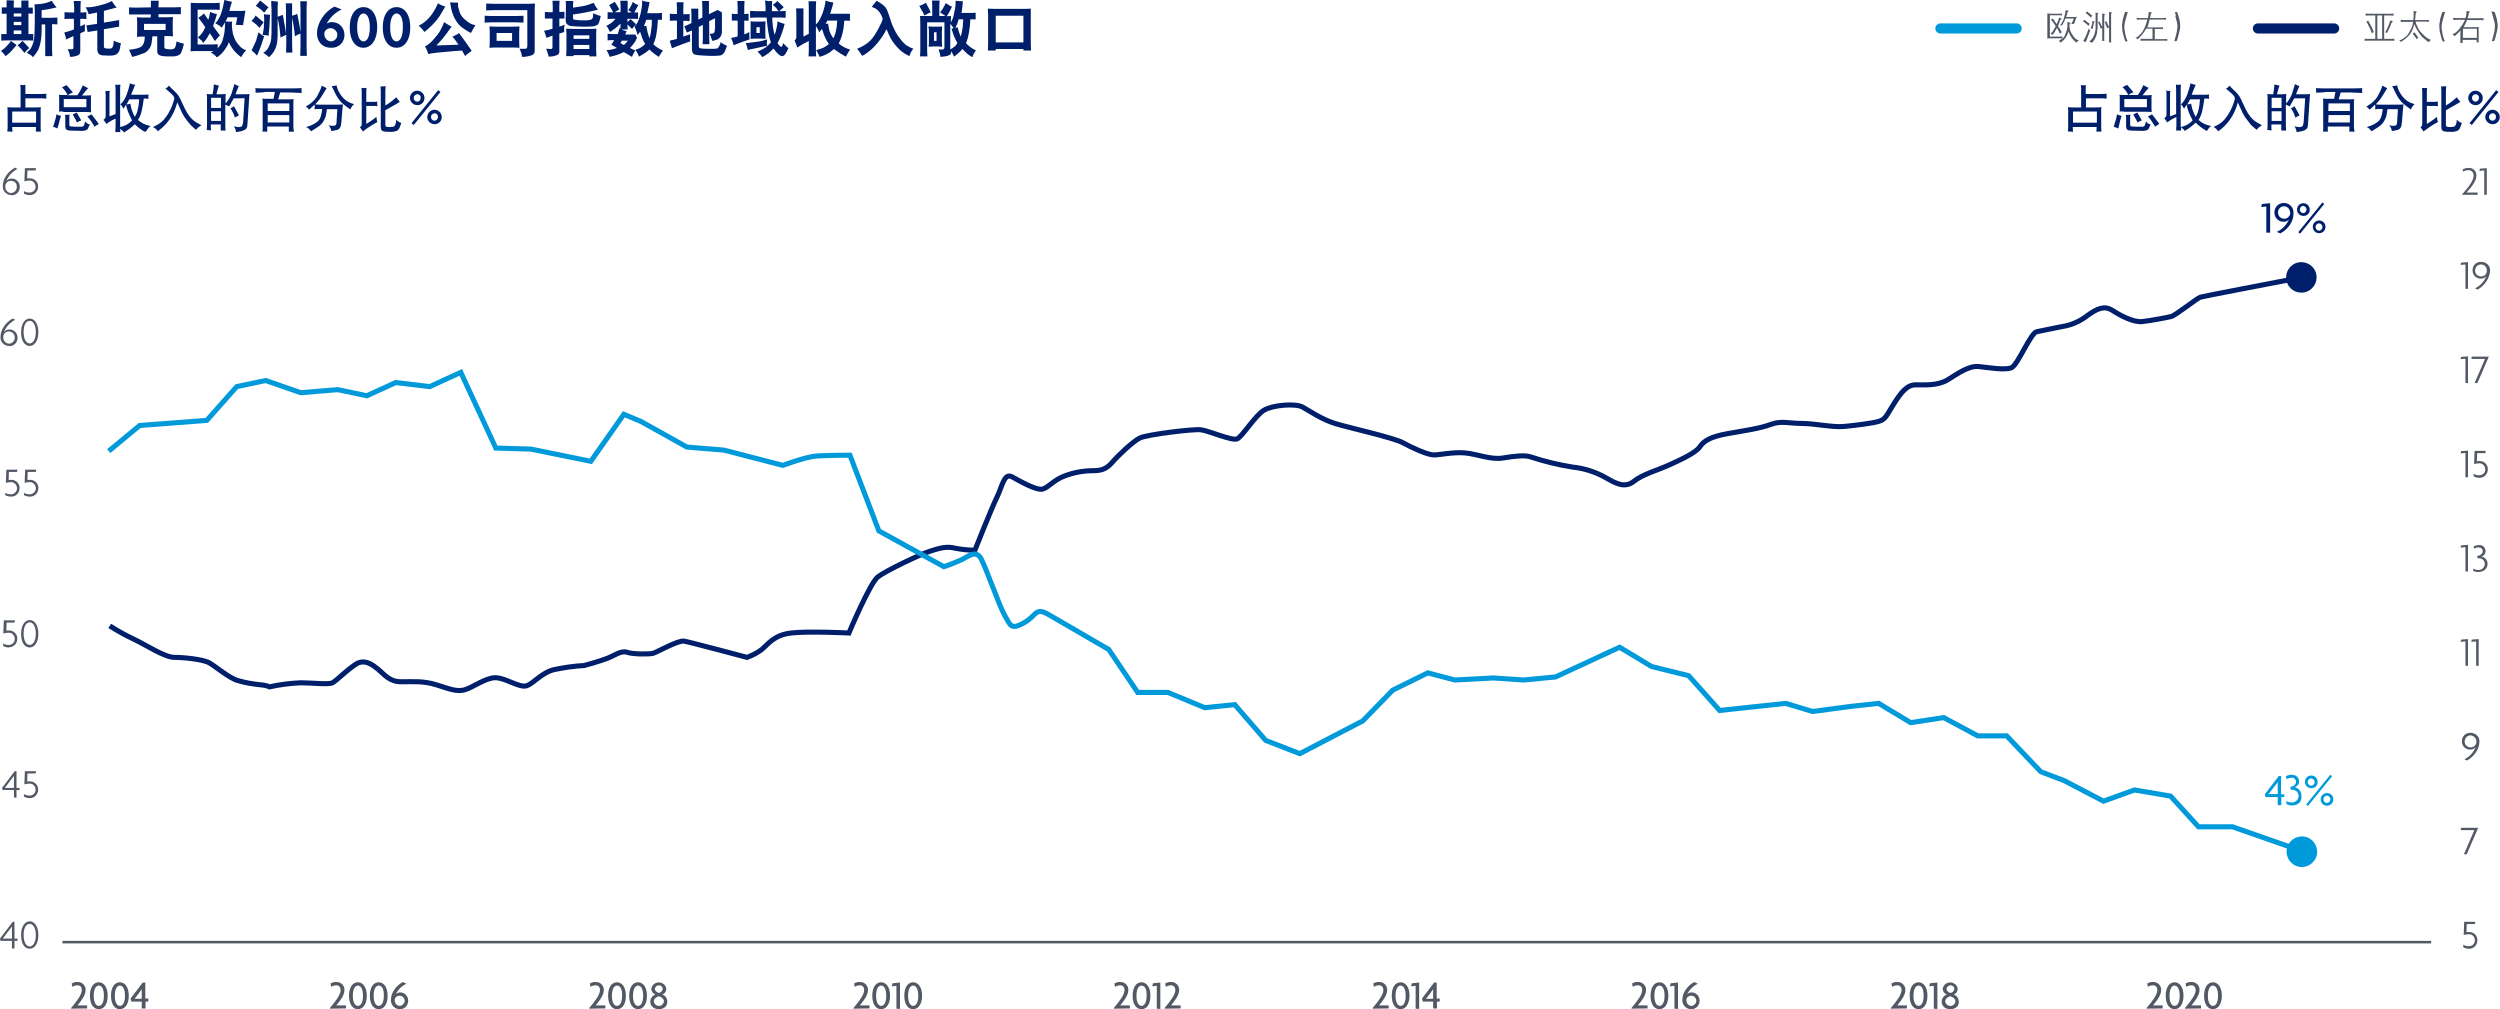 <?xml version="1.0" encoding="utf-8"?>
<!-- Generator: Adobe Illustrator 26.0.2, SVG Export Plug-In . SVG Version: 6.00 Build 0)  -->
<svg version="1.1" id="Layer_1" xmlns="http://www.w3.org/2000/svg" xmlns:xlink="http://www.w3.org/1999/xlink" x="0px" y="0px"
	 viewBox="0 0 984.2 397.3" style="enable-background:new 0 0 984.2 397.3;" xml:space="preserve">
<style type="text/css">
	.st0{fill:#525965;}
	.st1{fill:none;stroke:#001F6B;stroke-width:4;stroke-linecap:round;stroke-linejoin:round;}
	.st2{fill:none;}
	.st3{fill:none;stroke:#009ADB;stroke-width:4;stroke-linecap:round;stroke-linejoin:round;}
	.st4{fill:none;stroke:#001F6B;stroke-width:2;stroke-miterlimit:10;}
	.st5{fill:#001F6B;}
	.st6{fill:none;stroke:#009ADB;stroke-width:2;stroke-miterlimit:10;}
	.st7{fill:#009ADB;}
	.st8{fill:none;stroke:#525965;stroke-miterlimit:10;}
</style>
<g id="Appearance">
	<path class="st0" d="M930.9,15.2c0.4,0.1,0.8,0.1,1.1,0.1h3.1V6.1h-2.7c-0.4,0-0.8,0-1.1,0.1V5.3c0.4,0.1,0.8,0.1,1.1,0.1h8.8
		c0.4,0,0.7,0,1.1-0.1v0.9c-0.4-0.1-0.7-0.1-1.1-0.1h-2.6v9.2h2.9c0.4,0,0.7,0,1.1-0.1v0.9c-0.2,0-0.3,0-0.5-0.1c-0.2,0-0.4,0-0.6,0
		H932c-0.2,0-0.6,0-1.1,0.1L930.9,15.2z M932.3,8.1c0.5,0.9,0.9,1.6,1.2,2.2c0.3,0.6,0.5,1.1,0.7,1.5l0.3,0.8
		c-0.1,0.1-0.2,0.1-0.4,0.2c-0.1,0.1-0.3,0.2-0.4,0.3c-0.1-0.5-0.3-0.8-0.4-1.2c-0.1-0.3-0.3-0.8-0.6-1.3c-0.3-0.6-0.6-1.3-1.1-2.1
		c0.1-0.1,0.3-0.1,0.4-0.2C932.1,8.3,932.2,8.2,932.3,8.1z M935.9,15.3h1.9V6.1h-1.9V15.3z M939,12.7c0.2-0.3,0.3-0.6,0.5-0.9
		c0.2-0.3,0.4-0.8,0.7-1.5s0.4-1.1,0.5-1.3l0.3-1l0.9,0.4c0.1,0,0.1,0.1,0.2,0.1c0,0-0.1,0.1-0.4,0.3c-0.1,0.1-0.2,0.3-0.3,0.4
		c-0.1,0.3-0.2,0.6-0.3,0.9l-0.5,1.1l-0.9,1.8C939.6,12.9,939.3,12.8,939,12.7z"/>
	<path class="st0" d="M944.5,15.9c0.8-0.2,1.5-0.6,2.1-1.1c0.8-0.5,1.4-1.2,1.8-2c0.4-0.8,0.7-1.3,0.9-1.7c0.1-0.3,0.3-0.7,0.4-1
		c0.1-0.3,0.2-0.6,0.2-0.9l0.1-0.6h-3.8l-0.3,0l-0.4,0l-0.4,0V7.8c0.6,0,1,0.1,1.1,0.1h3.9c0-0.2,0-0.3,0-0.4l0.1-1.1
		c0-0.4,0-0.7,0-0.9c0-0.2,0-0.5,0-0.7l-0.1-0.5l1.1,0.2c0.1,0,0.2,0,0.2,0.1s0,0.1-0.1,0.2c-0.1,0.1-0.1,0.2-0.2,0.2
		c-0.1,0.2-0.1,0.4-0.1,0.6l-0.1,0.8c0,0.4,0,0.8-0.1,1l0,0.5h4.3c0.4,0,0.7,0,1.1-0.1v0.8c-0.4,0-0.7-0.1-1.1-0.1h-4.1
		c0,0.2,0.1,0.4,0.1,0.5s0.2,0.7,0.6,1.5c0.3,0.8,0.8,1.6,1.4,2.2c0.5,0.6,1.1,1.1,1.7,1.7c0.4,0.3,0.8,0.7,1.3,0.9
		c0.3,0.2,0.6,0.3,1,0.4c-0.2,0.1-0.3,0.2-0.4,0.3s-0.3,0.3-0.6,0.6c-0.6-0.4-1.2-0.9-1.9-1.5c-0.7-0.5-1.2-1.2-1.7-1.9
		c-0.5-0.7-0.8-1.3-1.1-1.7c-0.2-0.4-0.4-0.8-0.6-1.2l-0.3-0.8c-0.2,0.7-0.5,1.4-0.7,2.1c-0.3,0.7-0.6,1.3-1,1.8
		c-0.4,0.5-0.8,1-1.3,1.4c-0.4,0.4-0.8,0.7-1,0.8c-0.2,0.1-0.6,0.5-1.3,0.9c-0.1-0.1-0.2-0.2-0.3-0.3S944.9,16.2,944.5,15.9z
		 M951.2,13.6c0.3,0.4,0.6,0.8,0.9,1.3c-0.3,0.1-0.5,0.3-0.8,0.5c-0.1-0.2-0.2-0.4-0.3-0.6c-0.1-0.2-0.3-0.4-0.5-0.7
		s-0.5-0.6-0.7-0.9c0.2-0.1,0.3-0.2,0.5-0.3l0.2-0.2C950.7,12.9,950.9,13.2,951.2,13.6L951.2,13.6z"/>
	<path class="st0" d="M962.6,4.7c-0.2,0.5-0.3,0.9-0.3,1c0,0.1-0.2,0.6-0.4,1.3c-0.2,0.7-0.3,1.2-0.4,1.5c-0.1,0.3-0.1,0.6-0.2,1
		c0,0.3-0.1,0.7-0.1,1c0,0.4,0,0.8,0.1,1.1c0.1,0.4,0.1,0.9,0.2,1.4c0.1,0.5,0.2,0.9,0.3,1.3c0.1,0.4,0.2,0.8,0.4,1.2l0.3,0.8h-0.9
		c-0.1-0.4-0.2-0.6-0.3-0.8s-0.2-0.7-0.4-1.4c-0.2-0.8-0.3-1.3-0.4-1.6c-0.1-0.3-0.1-0.7-0.1-1.1c0-0.4-0.1-0.7-0.1-1.1
		c0-0.4,0-0.8,0.1-1.2c0.1-0.5,0.2-0.9,0.2-1.4c0.1-0.4,0.3-1,0.5-1.8l0.4-1.2H962.6z"/>
	<path class="st0" d="M970.4,7.8H967c-0.4,0-0.8,0-1.2,0.1V7c0.4,0.1,0.8,0.1,1.2,0.1h3.6c0.2-0.5,0.3-0.9,0.3-1.3
		c0.1-0.3,0.1-0.6,0.1-0.9l0.1-0.6l1.1,0.2c0.1,0,0.1,0,0.1,0.1s0,0.1-0.1,0.2c-0.1,0.1-0.2,0.2-0.2,0.3c0,0.1-0.1,0.2-0.1,0.3
		s-0.1,0.2-0.1,0.5s-0.2,0.7-0.4,1.3h5.1c0.4,0,0.8,0,1.2-0.1v0.9c-0.4-0.1-0.8-0.1-1.2-0.1h-5.3c-0.1,0.3-0.3,0.7-0.4,1
		s-0.5,0.9-0.9,1.8h4.8c0.2,0,0.6,0,1.1-0.1c0,0.2,0,0.3,0,0.4l0,0.4l0,0.4v3.9l0,0.4l0,0.3l0,0.3H975c0-0.1,0-0.2,0-0.3l0-0.3
		l0-0.4h-5.5v0.1c0,0,0,0.2,0,0.4l0,0.4l0,0.3h-0.9c0-0.1,0-0.2,0-0.3s0-0.2,0-0.4s0-0.3,0-0.4V12c-0.3,0.4-0.7,0.8-1.1,1.2
		c-0.4,0.4-0.8,0.7-1.2,1.1c-0.1-0.1-0.1-0.2-0.2-0.3c-0.2-0.2-0.4-0.4-0.7-0.5c0.7-0.2,1.3-0.6,1.8-1.1c0.5-0.4,0.9-0.9,1.3-1.4
		c0.4-0.5,0.7-1,1-1.5C970,8.8,970.2,8.3,970.4,7.8z M969.6,14.9h5.5v-3.6h-5.5V14.9z"/>
	<path class="st0" d="M982.1,4.7c0.2,0.5,0.3,1.1,0.5,1.6c0.2,0.5,0.3,1,0.4,1.4c0.1,0.4,0.2,0.9,0.2,1.3c0.1,0.4,0.1,0.8,0.1,1.2
		c0,0.4,0,0.8-0.1,1.1c0,0.4-0.1,0.7-0.2,1s-0.2,0.9-0.4,1.7s-0.3,1.3-0.4,1.4l-0.3,0.8h-0.9c0.1-0.4,0.2-0.7,0.3-1.1
		s0.2-0.7,0.3-1.1s0.2-0.8,0.3-1.2s0.2-0.9,0.2-1.4c0.1-0.4,0.1-0.8,0.1-1.1c0-0.4,0-0.7-0.1-1c0-0.4-0.1-0.7-0.2-1
		s-0.2-0.8-0.4-1.5c-0.2-0.7-0.3-1.1-0.3-1.1l-0.4-1.2L982.1,4.7z"/>
	<line class="st1" x1="888.9" y1="11.2" x2="918.9" y2="11.2"/>
	<rect x="916.9" y="1.2" class="st2" width="10" height="20"/>
	<path class="st0" d="M807.2,5.4h3.5c0.4,0,0.7,0,1.1-0.1v0.8c-0.3-0.1-0.6-0.1-0.9-0.1H807v8.4h3.9c0.2,0,0.5,0,1-0.1v0.8
		c-0.1,0-0.2,0-0.3,0l-0.4,0c-0.2,0-0.2,0-0.3,0h-3.8c-0.4,0-0.7,0-1.1,0.1c0-0.1,0-0.2,0-0.2l0-0.4c0-0.2,0-0.3,0-0.3V6.5
		c0-0.1,0-0.3,0-0.5c0-0.2,0-0.4,0-0.4l0-0.3C806.5,5.3,806.9,5.4,807.2,5.4z M809.3,10.3c-0.6-0.9-1.2-1.8-1.9-2.6
		c0.1-0.1,0.2-0.1,0.4-0.2s0.2-0.1,0.3-0.2c0.1,0.2,0.2,0.3,0.3,0.3l0.5,0.8c0.4,0.5,0.6,0.8,0.6,0.8l0.2,0.3
		c0.3-0.8,0.5-1.3,0.6-1.5c0.1-0.2,0.1-0.4,0.2-0.6l0.1-0.5l0.9,0.4c0.1,0.1,0.2,0.1,0.2,0.2c0,0-0.1,0.1-0.2,0.1
		c-0.1,0-0.2,0.1-0.2,0.1C811.1,7.8,811,7.9,811,8l-0.3,1l-0.5,1.3c0.2,0.3,0.5,0.7,0.8,1.2s0.5,0.9,0.7,1.2
		c-0.1,0.1-0.2,0.1-0.3,0.2l-0.2,0.2l-0.3,0.2c-0.1-0.2-0.1-0.4-0.2-0.6s-0.4-0.7-0.9-1.7c-0.3,0.5-0.6,1.1-0.9,1.6
		c-0.3,0.4-0.6,0.8-0.8,1.2c-0.2-0.2-0.5-0.4-0.8-0.5c0.4-0.4,0.7-0.8,1-1.2C808.6,11.6,808.9,11,809.3,10.3z M814.8,8.9
		c0.2,0,0.3,0.1,0.3,0.1s0,0.1-0.1,0.2c-0.1,0.1-0.2,0.2-0.2,0.3c0,0.1-0.1,0.2-0.1,0.3c0,0.1,0,0.2,0,0.3c0,0.3,0,0.7,0.1,1
		c0,0.3,0.1,0.6,0.2,0.9c0.1,0.4,0.3,0.7,0.5,1.1c0.3,0.5,0.6,1,0.9,1.4c0.5,0.6,1.2,1.2,2,1.5c-0.2,0.1-0.3,0.2-0.5,0.3
		c-0.1,0.1-0.3,0.3-0.4,0.5c-0.6-0.4-1.1-0.9-1.6-1.5c-0.3-0.4-0.6-0.8-0.8-1.2c-0.2-0.3-0.4-0.9-0.8-1.7c-0.1,0.2-0.1,0.4-0.2,0.6
		c-0.1,0.3-0.2,0.6-0.4,0.9c-0.2,0.4-0.3,0.7-0.6,1c-0.2,0.3-0.5,0.6-0.7,0.9c-0.4,0.4-0.8,0.7-1.2,1c-0.1-0.1-0.2-0.3-0.3-0.4
		l-0.4-0.3c0.5-0.3,0.9-0.6,1.4-0.9c0.4-0.3,0.8-0.8,1-1.3c0.2-0.5,0.4-1,0.6-1.5c0.1-0.4,0.2-0.7,0.3-1.1c0-0.3,0.1-0.7,0.1-1.1
		s0-0.8,0-1l0-0.6L814.8,8.9z M811,9.9c0.4-0.4,0.7-0.8,0.9-1.3c0.3-0.6,0.6-1.1,0.7-1.8c0.2-0.6,0.3-1.1,0.4-1.5
		c0.1-0.3,0.1-0.6,0.1-0.7l0.1-0.6l1,0.2c0.1,0,0.2,0,0.2,0.1c0,0,0,0.1-0.2,0.2c-0.1,0.1-0.1,0.1-0.2,0.2c0,0.1-0.1,0.2-0.1,0.2
		l-0.2,0.9l-0.3,0.9h3.3c0.1,0,0.4,0,0.9-0.1c-0.1,0.2-0.2,0.5-0.4,0.9c-0.1,0.4-0.3,0.7-0.3,0.9s-0.2,0.6-0.5,1.1
		c-0.1,0-0.2-0.1-0.4-0.1c-0.2,0-0.4,0-0.6,0c0.3-0.5,0.6-1,0.8-1.5l0.2-0.6h-3.3c-0.2,0.5-0.4,1.1-0.7,1.6
		c-0.2,0.4-0.4,0.8-0.7,1.2c-0.1-0.1-0.2-0.1-0.3-0.2C811.4,10,811.2,10,811,9.9L811,9.9z"/>
	<path class="st0" d="M820,8.4c0.1-0.1,0.2-0.2,0.2-0.2c0.1-0.1,0.2-0.3,0.3-0.4c0.7,0.5,1.5,1,2.2,1.6c-0.1,0.1-0.2,0.2-0.2,0.3
		s-0.2,0.2-0.3,0.5C821.5,9.4,820.7,8.9,820,8.4z M820.1,16.1c0.1-0.2,0.3-0.5,0.5-0.8c0.3-0.5,0.6-1.1,0.8-1.7
		c0.3-0.8,0.6-1.6,0.9-2.4c0.1,0.2,0.2,0.3,0.2,0.4c0.1,0.1,0.2,0.3,0.4,0.4c-0.1,0.2-0.2,0.4-0.2,0.5s-0.3,0.8-0.7,1.8
		s-0.6,1.7-0.7,1.8l-0.1,0.5C820.8,16.4,820.5,16.3,820.1,16.1L820.1,16.1z M821,5.1c0.1-0.1,0.2-0.2,0.3-0.2
		c0.1-0.1,0.2-0.2,0.3-0.4c0.9,0.7,1.6,1.2,2.1,1.7c-0.2,0.2-0.4,0.5-0.6,0.7c-0.1-0.2-0.3-0.4-0.6-0.6C822,5.8,821.5,5.4,821,5.1
		L821,5.1z M822.5,16.3c0.4-0.3,0.7-0.6,1-0.9c0.3-0.4,0.6-0.8,0.8-1.3c0.2-0.4,0.3-0.8,0.4-1.3c0.1-0.3,0.1-0.6,0.2-0.8
		s0.1-0.5,0.1-0.8s0-0.7,0-1s0-0.7,0-0.8s0-0.6,0-1.2l0-1.1c0-0.3,0-0.6,0-0.9s0-0.5,0-0.6l-0.1-0.6l1.1,0.1c0,0,0.1,0,0.1,0
		c0,0,0,0.1-0.1,0.2c-0.1,0.1-0.1,0.1-0.1,0.2c0,0.1-0.1,0.2-0.1,0.2c0,0.1,0,0.4,0,1c0,0.3,0,0.8,0,1.4c0,0.6,0,1,0,1.3l0,1
		c0,0.6,0,1.1-0.1,1.3s-0.1,0.6-0.1,1c-0.1,0.5-0.2,0.9-0.3,1.3c-0.2,0.5-0.4,1-0.7,1.5c-0.3,0.5-0.7,1-1,1.4
		c-0.1-0.1-0.2-0.1-0.3-0.2C822.9,16.5,822.7,16.4,822.5,16.3L822.5,16.3z M824.6,8.5C824.6,8.5,824.6,8.6,824.6,8.5
		c0.1,0.1,0,0.1,0,0.2c-0.1,0-0.1,0.1-0.2,0.2c0,0.1-0.1,0.1-0.1,0.2c0,0.1,0,0.2-0.1,0.4s-0.1,0.5-0.1,0.7l-0.1,0.6l-0.1,0.5
		c-0.3,0-0.6,0-0.9,0c0.1-0.2,0.2-0.4,0.2-0.5s0.1-0.3,0.2-0.6s0.1-0.6,0.2-0.8c0-0.2,0.1-0.4,0.1-0.6l0-0.5L824.6,8.5z M827,9.4
		c0,0,0.1,0.3,0.4,0.8l0.2,0.5V6.5c0,0,0-0.2,0-0.4l0-0.4l0-0.4l1.1,0.2c0,0,0.1,0,0.1,0c0,0,0,0.1-0.1,0.1
		c-0.1,0.1-0.2,0.2-0.2,0.3c0,0.1-0.1,0.3-0.1,0.4c0,0.2,0,0.3,0,0.4v8c0,0.2,0,0.4,0,0.6c0,0.1,0,0.3,0,0.4l0.1,0.4h-1
		c0-0.2,0-0.3,0.1-0.4s0-0.3,0-0.5s0-0.4,0-0.5V11c-0.2,0.1-0.4,0.2-0.6,0.3c-0.1-0.4-0.2-0.7-0.3-0.9s-0.2-0.4-0.3-0.7
		c-0.1-0.3-0.3-0.6-0.5-0.9c0.1,0,0.3-0.1,0.4-0.2l0.2-0.2C826.8,9,826.9,9.3,827,9.4L827,9.4z M828.6,8.7c0.2-0.1,0.4-0.2,0.6-0.4
		c0.2,0.4,0.4,0.8,0.5,1.1s0.3,0.7,0.6,1.3V5.9l0-0.4l0-0.4l0-0.4l1.1,0.2c0,0,0.1,0,0.1,0c0,0,0,0.1-0.1,0.1
		c-0.1,0.1-0.1,0.2-0.2,0.3c0,0.1,0,0.1-0.1,0.2c0,0.1,0,0.2,0,0.3s0,0.2,0,0.3v9.4c0,0.1,0,0.3,0,0.5c0,0.1,0,0.3,0,0.4l0.1,0.3h-1
		c0-0.2,0-0.3,0.1-0.4s0-0.2,0-0.4s0-0.4,0-0.5v-4.6c-0.2,0.1-0.5,0.2-0.7,0.4c-0.1-0.2-0.1-0.4-0.2-0.5c-0.1-0.2-0.2-0.5-0.4-0.9
		C829,9.4,828.8,9.1,828.6,8.7L828.6,8.7z"/>
	<path class="st0" d="M837.7,4.7c-0.2,0.5-0.3,0.9-0.3,1c0,0.1-0.2,0.6-0.4,1.3s-0.3,1.2-0.4,1.5s-0.1,0.6-0.2,1
		c0,0.3-0.1,0.7-0.1,1c0,0.4,0,0.8,0.1,1.1c0.1,0.4,0.1,0.9,0.2,1.4c0.1,0.5,0.2,0.9,0.3,1.3c0.1,0.4,0.2,0.8,0.4,1.2l0.3,0.8h-0.9
		c-0.1-0.3-0.2-0.6-0.3-0.8s-0.2-0.7-0.4-1.4s-0.3-1.3-0.4-1.6s-0.1-0.7-0.1-1.1c0-0.4-0.1-0.7-0.1-1.1c0-0.4,0-0.8,0.1-1.2
		c0.1-0.5,0.1-0.9,0.2-1.4c0.1-0.4,0.3-1,0.5-1.8l0.4-1.2L837.7,4.7z"/>
	<path class="st0" d="M841.2,14.7c0.4-0.3,0.8-0.6,1.1-0.9c0.5-0.5,1-1,1.3-1.6c0.3-0.5,0.6-1,0.8-1.6c0.2-0.5,0.4-0.9,0.5-1.3
		c0.1-0.3,0.2-0.6,0.3-1l0.2-0.6h-3.1c-0.4,0-0.7,0-1.1,0.1V7c0.3,0.1,0.7,0.1,1,0.1h3.4c0-0.2,0.1-0.4,0.1-0.6
		c0-0.2,0.1-0.4,0.1-0.7s0-0.5,0.1-0.7l0-0.4l1.1,0.2c0.1,0,0.2,0.1,0.2,0.1s-0.1,0.1-0.2,0.2c-0.1,0.1-0.2,0.1-0.2,0.2
		c0,0.1-0.1,0.2-0.1,0.3c0,0.1-0.1,0.6-0.3,1.4h5.2c0.4,0,0.7,0,1.1-0.1v0.8c-0.4-0.1-0.7-0.1-1.1-0.1h-5.3
		c-0.3,0.9-0.4,1.5-0.5,1.8c-0.1,0.2-0.1,0.5-0.2,0.7l-0.3,0.6h5.1c0.4,0,0.7,0,1.1-0.1v0.8c-0.4-0.1-0.7-0.1-1.1-0.1h-2.1v4h3.8
		c0.4,0,0.7,0,1.1-0.1v0.8c-0.4-0.1-0.7-0.1-1.1-0.1h-8.3c-0.4,0-0.7,0-1.1,0.1v-0.9c0.3,0.1,0.7,0.1,1,0.1h3.7v-4h-2.5
		c-0.5,0.8-0.9,1.5-1.4,2.1c-0.6,0.8-1.3,1.5-2,2.1c-0.2-0.2-0.4-0.3-0.6-0.5l-0.4-0.2C840.8,14.9,841,14.8,841.2,14.7z"/>
	<path class="st0" d="M857.1,4.7c0.2,0.5,0.3,1.1,0.5,1.6c0.2,0.5,0.3,1,0.4,1.4c0.1,0.4,0.2,0.9,0.2,1.3c0.1,0.4,0.1,0.8,0.1,1.2
		c0,0.4,0,0.8-0.1,1.1c0,0.4-0.1,0.7-0.2,1c-0.1,0.3-0.2,0.9-0.4,1.7c-0.2,0.8-0.3,1.3-0.4,1.4l-0.3,0.8h-0.9
		c0.1-0.4,0.2-0.7,0.3-1.1s0.2-0.7,0.3-1.1s0.2-0.8,0.3-1.2s0.2-0.9,0.2-1.4c0.1-0.4,0.1-0.8,0.1-1.1c0-0.4,0-0.7-0.1-1
		c0-0.4-0.1-0.7-0.2-1s-0.2-0.8-0.4-1.5S856.6,6,856.6,6l-0.4-1.2L857.1,4.7z"/>
	<line class="st3" x1="763.9" y1="11.2" x2="793.9" y2="11.2"/>
	<rect x="858.8" y="1.2" class="st2" width="30" height="20"/>
	<path class="st0" d="M5.7,370.4v3h-1v-3H0.2L0,369.5l5-6.6h0.7v6.6h1.2v0.9L5.7,370.4z M4.7,364.7c-0.4,0.6-0.8,1.1-1.2,1.6
		l-2.4,3.2h3.6v-3.2C4.7,365.8,4.7,365.3,4.7,364.7L4.7,364.7z"/>
	<path class="st0" d="M11.7,373.5c-1.9,0-3.4-1.8-3.4-5.4c0-3.5,1.6-5.4,3.4-5.4s3.4,1.9,3.4,5.4C15.1,371.7,13.5,373.5,11.7,373.5z
		 M11.7,363.7c-1.3,0-2.4,1.4-2.4,4.4c0,3,1.1,4.5,2.4,4.5c1.2,0,2.4-1.4,2.4-4.5C14.1,365.1,12.9,363.7,11.7,363.7z"/>
	<path class="st0" d="M6.5,311v3h-1v-3H1l-0.2-0.8l5-6.6h0.7v6.6h1.2v0.9L6.5,311z M5.5,305.4c-0.4,0.6-0.8,1.1-1.2,1.6l-2.4,3.2
		h3.6V307C5.5,306.5,5.5,306,5.5,305.4L5.5,305.4z"/>
	<path class="st0" d="M11.6,314.2c-0.7,0-1.4-0.2-2.1-0.5l-0.1-1.1c0.6,0.4,1.4,0.6,2.1,0.6c1.3,0.1,2.5-0.9,2.5-2.2
		c0.1-1.3-0.9-2.5-2.2-2.5c-0.1,0-0.2,0-0.3,0c-0.6,0-1.3,0.1-1.9,0.3l0.2-5.2h4.4l-0.2,0.9h-3.2l-0.1,3.2c0.3-0.1,0.6-0.1,0.9-0.1
		c1.8-0.1,3.4,1.3,3.4,3.1c0,0.1,0,0.2,0,0.2c0,1.8-1.4,3.3-3.2,3.3C11.8,314.2,11.7,314.2,11.6,314.2z"/>
	<path class="st0" d="M3.4,254.9c-0.7,0-1.4-0.2-2.1-0.5l-0.1-1.1c0.6,0.4,1.4,0.6,2.1,0.6c1.3,0.1,2.5-0.9,2.5-2.3
		s-0.9-2.5-2.3-2.5c-0.1,0-0.2,0-0.3,0c-0.6,0-1.3,0.1-1.9,0.3l0.2-5.2h4.4l-0.2,0.9H2.6l-0.1,3.2c0.3-0.1,0.6-0.1,0.9-0.1
		c1.8-0.1,3.4,1.3,3.4,3.1c0,0.1,0,0.2,0,0.2c0,1.8-1.4,3.3-3.2,3.3C3.6,254.9,3.5,254.9,3.4,254.9z"/>
	<path class="st0" d="M11.7,254.9c-1.9,0-3.4-1.8-3.4-5.4c0-3.5,1.6-5.4,3.4-5.4s3.4,1.9,3.4,5.4C15.1,253,13.5,254.9,11.7,254.9z
		 M11.7,245c-1.3,0-2.4,1.4-2.4,4.4c0,3,1.1,4.5,2.4,4.5c1.2,0,2.4-1.4,2.4-4.5C14.1,246.4,12.9,245,11.7,245L11.7,245z"/>
	<path class="st0" d="M4.2,195.5c-0.7,0-1.4-0.2-2.1-0.5L2,194c0.6,0.4,1.4,0.6,2.1,0.6c1.3,0.1,2.5-0.9,2.6-2.2
		c0.1-1.3-0.9-2.5-2.2-2.6c-0.1,0-0.2,0-0.3,0c-0.6,0-1.3,0.1-1.9,0.3l0.2-5.2h4.4l-0.2,0.9H3.5L3.4,189c0.3-0.1,0.6-0.1,0.9-0.1
		c1.8-0.1,3.4,1.3,3.4,3.1c0,0.1,0,0.2,0,0.2c0,1.8-1.4,3.3-3.2,3.3C4.4,195.5,4.3,195.5,4.2,195.5z"/>
	<path class="st0" d="M11.6,195.5c-0.7,0-1.4-0.2-2.1-0.5L9.4,194c0.6,0.4,1.4,0.6,2.1,0.6c1.3,0.1,2.5-0.9,2.6-2.2
		c0.1-1.3-0.9-2.5-2.2-2.6c-0.1,0-0.2,0-0.3,0c-0.6,0-1.3,0.1-1.9,0.3l0.2-5.2h4.4l-0.2,0.9h-3.2l-0.1,3.2c0.3-0.1,0.6-0.1,0.9-0.1
		c1.8-0.1,3.4,1.3,3.4,3.1c0,0.1,0,0.2,0,0.2c0,1.8-1.4,3.3-3.2,3.3C11.8,195.5,11.7,195.5,11.6,195.5z"/>
	<path class="st0" d="M3.6,136.2c-1.9,0-3.4-1.5-3.4-3.3c0-0.1,0-0.2,0-0.3c0-2.8,2-5.7,4.8-7.2l1,0.5c-2,1-3.6,2.7-4.4,4.8
		c0.5-0.6,1.2-1,2-1c1.7-0.1,3.2,1.3,3.3,3c0,0.1,0,0.2,0,0.3c0,1.8-1.3,3.2-3.1,3.3C3.8,136.2,3.7,136.2,3.6,136.2z M3.6,130.5
		c-1.1-0.1-2.1,0.7-2.3,1.8c0,0.2,0,0.3,0,0.5c-0.1,1.3,1,2.5,2.3,2.5c0,0,0,0,0,0c1.3-0.1,2.3-1.2,2.2-2.5
		C5.8,131.5,4.8,130.6,3.6,130.5L3.6,130.5z"/>
	<path class="st0" d="M11.7,136.2c-1.9,0-3.4-1.8-3.4-5.4c0-3.5,1.6-5.4,3.4-5.4s3.4,1.9,3.4,5.4C15.1,134.3,13.5,136.2,11.7,136.2z
		 M11.7,126.3c-1.3,0-2.4,1.4-2.4,4.4c0,3,1.1,4.5,2.4,4.5c1.2,0,2.4-1.4,2.4-4.5C14.1,127.7,12.9,126.3,11.7,126.3z"/>
	<path class="st0" d="M4.5,76.8c-1.9,0-3.4-1.5-3.4-3.3c0-0.1,0-0.2,0-0.3c0-2.8,2-5.7,4.8-7.2l1,0.5c-2,1-3.6,2.7-4.4,4.8
		c0.5-0.6,1.2-1,2-1c1.7-0.1,3.2,1.3,3.3,3c0,0.1,0,0.2,0,0.3c0,1.8-1.3,3.2-3.1,3.3C4.6,76.8,4.5,76.8,4.5,76.8z M4.4,71.2
		c-1.1-0.1-2.1,0.7-2.3,1.8c0,0.2,0,0.3,0,0.5c-0.1,1.3,1,2.5,2.3,2.5c0,0,0,0,0,0c1.3-0.1,2.3-1.2,2.2-2.5
		C6.7,72.2,5.7,71.2,4.4,71.2z"/>
	<path class="st0" d="M11.6,76.8c-0.7,0-1.4-0.2-2.1-0.5l-0.1-1.1c0.6,0.4,1.4,0.6,2.1,0.6c1.3,0.1,2.5-0.9,2.5-2.2
		s-0.9-2.5-2.2-2.5c-0.1,0-0.2,0-0.3,0c-0.6,0-1.3,0.1-1.9,0.3l0.2-5.2h4.4l-0.2,0.9h-3.2l-0.1,3.2c0.3-0.1,0.6-0.1,0.9-0.1
		c1.8-0.1,3.4,1.3,3.4,3.1c0,0.1,0,0.2,0,0.2c0,1.8-1.4,3.3-3.2,3.3C11.8,76.8,11.7,76.8,11.6,76.8z"/>
	<path class="st0" d="M28,397.1v-0.3c2.4-2.8,4.2-5.3,4.2-7c0-1.3-0.7-1.9-1.7-1.9c-0.7,0-1.4,0.2-2,0.6l-0.3-1.3
		c0.7-0.4,1.5-0.7,2.3-0.6c1.6-0.1,3,1.1,3.2,2.7c0,0.2,0,0.3,0,0.5c0,2-1.7,4.2-3.2,6h3.8v1.2L28,397.1z"/>
	<path class="st0" d="M38.9,397.3c-1.9,0-3.5-1.7-3.5-5.3c0-3.6,1.6-5.3,3.5-5.3c1.8,0,3.5,1.7,3.5,5.3
		C42.4,395.6,40.8,397.3,38.9,397.3z M38.9,388c-1,0-2,1.1-2,4c0,2.9,1,4,2,4c1,0,2-1.1,2-4C40.9,389.1,40,388,38.9,388z"/>
	<path class="st0" d="M47.2,397.3c-1.9,0-3.5-1.7-3.5-5.3c0-3.6,1.6-5.3,3.5-5.3c1.8,0,3.5,1.7,3.5,5.3
		C50.7,395.6,49,397.3,47.2,397.3z M47.2,388c-1,0-2,1.1-2,4c0,2.9,1,4,2,4c1,0,2-1.1,2-4C49.2,389.1,48.2,388,47.2,388z"/>
	<path class="st0" d="M57.3,394.3v2.7h-1.5v-2.7h-4.1l-0.3-1.2l4.8-6.3h1v6.3h1.2v1.2H57.3z M55.8,389.4c-0.3,0.5-0.6,0.9-0.9,1.3
		l-1.9,2.5h2.8v-2.5C55.8,390.3,55.8,389.9,55.8,389.4L55.8,389.4z"/>
	<path class="st0" d="M129.9,397.1v-0.3c2.4-2.8,4.2-5.3,4.2-7c0-1.3-0.7-1.9-1.7-1.9c-0.7,0-1.4,0.2-2,0.6l-0.3-1.3
		c0.7-0.4,1.5-0.7,2.3-0.6c1.6-0.1,3,1.1,3.2,2.7c0,0.2,0,0.3,0,0.5c0,2-1.7,4.2-3.2,6h3.8v1.2L129.9,397.1z"/>
	<path class="st0" d="M140.9,397.3c-1.9,0-3.5-1.7-3.5-5.3c0-3.6,1.6-5.3,3.5-5.3c1.8,0,3.5,1.7,3.5,5.3
		C144.4,395.6,142.7,397.3,140.9,397.3z M140.9,388c-1,0-2,1.1-2,4c0,2.9,1,4,2,4c1,0,2-1.1,2-4C142.9,389.1,141.9,388,140.9,388z"
		/>
	<path class="st0" d="M149.1,397.3c-1.9,0-3.5-1.7-3.5-5.3c0-3.6,1.6-5.3,3.5-5.3c1.8,0,3.5,1.7,3.5,5.3
		C152.6,395.6,151,397.3,149.1,397.3z M149.1,388c-1,0-2,1.1-2,4c0,2.9,1,4,2,4c1,0,2-1.1,2-4C151.2,389.1,150.2,388,149.1,388z"/>
	<path class="st0" d="M157.4,397.3c-1.9,0-3.4-1.5-3.5-3.3c0-0.1,0-0.2,0-0.4c0-2.7,2-5.6,4.7-7l1.4,0.7c-1.8,0.8-3.3,2.3-4.2,4.1
		c0.4-0.4,1-0.7,1.6-0.7c1.8-0.1,3.2,1.3,3.3,3.1c0,0.1,0,0.1,0,0.2c0,1.8-1.4,3.3-3.2,3.3C157.5,397.3,157.4,397.3,157.4,397.3z
		 M157.4,392c-0.9-0.1-1.8,0.5-2,1.4c0,0.2,0,0.4,0,0.5c0,1.1,0.9,2.1,2,2.1c1.1-0.1,2-1.1,1.9-2.2C159.2,392.9,158.4,392,157.4,392
		L157.4,392z"/>
	<path class="st0" d="M232,397.1v-0.3c2.4-2.8,4.2-5.3,4.2-7c0-1.3-0.7-1.9-1.7-1.9c-0.7,0-1.4,0.2-2,0.6l-0.3-1.3
		c0.7-0.4,1.5-0.7,2.3-0.6c1.6-0.1,3,1.1,3.2,2.7c0,0.2,0,0.3,0,0.5c0,2-1.7,4.2-3.2,6h3.8v1.2L232,397.1z"/>
	<path class="st0" d="M242.9,397.3c-1.9,0-3.5-1.7-3.5-5.3c0-3.6,1.6-5.3,3.5-5.3c1.8,0,3.5,1.7,3.5,5.3
		C246.4,395.6,244.8,397.3,242.9,397.3z M242.9,388c-1,0-2,1.1-2,4c0,2.9,1,4,2,4c1,0,2-1.1,2-4C245,389.1,244,388,242.9,388z"/>
	<path class="st0" d="M251.2,397.3c-1.9,0-3.5-1.7-3.5-5.3c0-3.6,1.6-5.3,3.5-5.3c1.8,0,3.5,1.7,3.5,5.3
		C254.7,395.6,253,397.3,251.2,397.3z M251.2,388c-1,0-2,1.1-2,4c0,2.9,1,4,2,4c1,0,2-1.1,2-4C253.2,389.1,252.2,388,251.2,388z"/>
	<path class="st0" d="M259.4,397.3c-1.9,0-3.4-1.1-3.4-3c0-1.2,0.8-2.3,2-2.8c-0.9-0.3-1.6-1.2-1.6-2.2c0.2-1.6,1.8-2.8,3.4-2.5
		c1.3,0.2,2.4,1.2,2.5,2.5c0,1-0.6,1.9-1.6,2.2c1.2,0.4,2,1.5,2,2.8C262.8,396.2,261.2,397.3,259.4,397.3z M259.3,392.2
		c-0.9,0.3-1.9,1-1.9,2c0.1,1.1,1.1,1.9,2.2,1.8c1-0.1,1.7-0.9,1.8-1.8C261.3,393.1,260.2,392.4,259.3,392.2z M259.4,387.9
		c-0.8,0-1.5,0.6-1.6,1.4c0,0,0,0,0,0c0,0.7,0.7,1.4,1.6,1.6c0.8-0.1,1.4-0.8,1.5-1.6C260.9,388.5,260.2,387.9,259.4,387.9
		C259.4,387.9,259.4,387.9,259.4,387.9L259.4,387.9z"/>
	<path class="st0" d="M336,397.1v-0.3c2.4-2.8,4.2-5.3,4.2-7c0-1.3-0.7-1.9-1.7-1.9c-0.7,0-1.4,0.2-2,0.6l-0.3-1.3
		c0.7-0.4,1.5-0.7,2.3-0.6c1.6-0.1,3,1.1,3.2,2.7c0,0.2,0,0.3,0,0.5c0,2-1.7,4.2-3.2,6h3.8v1.2L336,397.1z"/>
	<path class="st0" d="M346.9,397.3c-1.9,0-3.5-1.7-3.5-5.3c0-3.6,1.6-5.3,3.5-5.3c1.8,0,3.5,1.7,3.5,5.3
		C350.4,395.6,348.7,397.3,346.9,397.3z M346.9,388c-1,0-2,1.1-2,4c0,2.9,1,4,2,4c1,0,2-1.1,2-4C348.9,389.1,347.9,388,346.9,388z"
		/>
	<path class="st0" d="M352.9,397.1v-9l-1.8,0.2l0.3-1.2l2.9-0.3v10.4L352.9,397.1z"/>
	<path class="st0" d="M359.5,397.3c-1.9,0-3.5-1.7-3.5-5.3c0-3.6,1.6-5.3,3.5-5.3c1.8,0,3.5,1.7,3.5,5.3
		C363,395.6,361.3,397.3,359.5,397.3z M359.5,388c-1,0-2,1.1-2,4c0,2.9,1,4,2,4c1,0,2-1.1,2-4C361.5,389.1,360.5,388,359.5,388z"/>
	<path class="st0" d="M438.5,397.1v-0.3c2.4-2.8,4.2-5.3,4.2-7c0-1.3-0.7-1.9-1.7-1.9c-0.7,0-1.4,0.2-2,0.6l-0.3-1.3
		c0.7-0.4,1.5-0.7,2.3-0.6c1.6-0.1,3,1.1,3.2,2.7c0,0.2,0,0.3,0,0.5c0,2-1.7,4.2-3.2,6h3.8v1.2L438.5,397.1z"/>
	<path class="st0" d="M449.4,397.3c-1.9,0-3.5-1.7-3.5-5.3c0-3.6,1.6-5.3,3.5-5.3c1.8,0,3.5,1.7,3.5,5.3
		C452.9,395.6,451.3,397.3,449.4,397.3z M449.4,388c-1,0-2,1.1-2,4c0,2.9,1,4,2,4c1,0,2-1.1,2-4C451.5,389.1,450.5,388,449.4,388z"
		/>
	<path class="st0" d="M455.4,397.1v-9l-1.8,0.2l0.3-1.2l2.9-0.3v10.4L455.4,397.1z"/>
	<path class="st0" d="M458.5,397.1v-0.3c2.4-2.8,4.2-5.3,4.2-7c0-1.3-0.7-1.9-1.7-1.9c-0.7,0-1.4,0.2-2,0.6l-0.3-1.3
		c0.7-0.4,1.5-0.7,2.3-0.6c1.6-0.1,3,1.1,3.2,2.7c0,0.2,0,0.3,0,0.5c0,2-1.7,4.2-3.2,6h3.8v1.2L458.5,397.1z"/>
	<path class="st0" d="M540.4,397.1v-0.3c2.4-2.8,4.2-5.3,4.2-7c0-1.3-0.7-1.9-1.7-1.9c-0.7,0-1.4,0.2-2,0.6l-0.3-1.3
		c0.7-0.4,1.5-0.7,2.3-0.6c1.6-0.1,3,1.1,3.2,2.7c0,0.2,0,0.3,0,0.5c0,2-1.7,4.2-3.2,6h3.8v1.2L540.4,397.1z"/>
	<path class="st0" d="M551.4,397.3c-1.9,0-3.5-1.7-3.5-5.3c0-3.6,1.6-5.3,3.5-5.3c1.8,0,3.5,1.7,3.5,5.3
		C554.8,395.6,553.2,397.3,551.4,397.3z M551.4,388c-1,0-2,1.1-2,4c0,2.9,1,4,2,4c1,0,2-1.1,2-4C553.4,389.1,552.4,388,551.4,388z"
		/>
	<path class="st0" d="M557.3,397.1v-9l-1.8,0.2l0.3-1.2l2.9-0.3v10.4L557.3,397.1z"/>
	<path class="st0" d="M565.7,394.3v2.7h-1.5v-2.7h-4.1l-0.3-1.2l4.8-6.3h1v6.3h1.2v1.2H565.7z M564.2,389.4
		c-0.3,0.5-0.6,0.9-0.9,1.3l-1.9,2.5h2.8v-2.5C564.2,390.3,564.2,389.9,564.2,389.4L564.2,389.4z"/>
	<path class="st0" d="M642.3,397.1v-0.3c2.4-2.8,4.2-5.3,4.2-7c0-1.3-0.7-1.9-1.7-1.9c-0.7,0-1.4,0.2-2,0.6l-0.3-1.3
		c0.7-0.4,1.5-0.7,2.3-0.6c1.6-0.1,3,1.1,3.2,2.7c0,0.2,0,0.3,0,0.5c0,2-1.7,4.2-3.2,6h3.8v1.2L642.3,397.1z"/>
	<path class="st0" d="M653.3,397.3c-1.9,0-3.5-1.7-3.5-5.3c0-3.6,1.6-5.3,3.5-5.3c1.8,0,3.5,1.7,3.5,5.3
		C656.8,395.6,655.1,397.3,653.3,397.3z M653.3,388c-1,0-2,1.1-2,4c0,2.9,1,4,2,4s2-1.1,2-4C655.3,389.1,654.3,388,653.3,388z"/>
	<path class="st0" d="M659.2,397.1v-9l-1.8,0.2l0.3-1.2l2.9-0.3v10.4L659.2,397.1z"/>
	<path class="st0" d="M665.8,397.3c-1.9,0-3.4-1.5-3.5-3.3c0-0.1,0-0.2,0-0.4c0-2.7,2-5.6,4.7-7l1.4,0.7c-1.8,0.8-3.3,2.3-4.2,4.1
		c0.4-0.4,1-0.7,1.6-0.7c1.8-0.1,3.2,1.3,3.3,3.1c0,0.1,0,0.1,0,0.2c0,1.8-1.4,3.3-3.2,3.3C666,397.3,665.9,397.3,665.8,397.3z
		 M665.9,392c-0.9-0.1-1.8,0.5-2,1.4c0,0.2,0,0.4,0,0.5c0,1.1,0.9,2.1,2,2.1c1.1-0.1,2-1.1,1.9-2.2C667.7,392.9,666.9,392,665.9,392
		z"/>
	<path class="st0" d="M744.4,397.1v-0.3c2.4-2.8,4.2-5.3,4.2-7c0-1.3-0.7-1.9-1.7-1.9c-0.7,0-1.4,0.2-2,0.6l-0.3-1.3
		c0.7-0.4,1.5-0.7,2.3-0.6c1.6-0.1,3,1.1,3.2,2.7c0,0.2,0,0.3,0,0.5c0,2-1.7,4.2-3.2,6h3.8v1.2L744.4,397.1z"/>
	<path class="st0" d="M755.3,397.3c-1.9,0-3.5-1.7-3.5-5.3c0-3.6,1.6-5.3,3.5-5.3c1.8,0,3.5,1.7,3.5,5.3
		C758.8,395.6,757.2,397.3,755.3,397.3z M755.3,388c-1,0-2,1.1-2,4c0,2.9,1,4,2,4c1,0,2-1.1,2-4C757.3,389.1,756.4,388,755.3,388z"
		/>
	<path class="st0" d="M761.3,397.1v-9l-1.8,0.2l0.3-1.2l2.9-0.3v10.4L761.3,397.1z"/>
	<path class="st0" d="M767.8,397.3c-1.9,0-3.4-1.1-3.4-3c0-1.2,0.8-2.3,2-2.8c-0.9-0.3-1.6-1.2-1.6-2.2c0.2-1.6,1.8-2.8,3.4-2.5
		c1.3,0.2,2.4,1.2,2.5,2.5c0,1-0.6,1.9-1.6,2.2c1.2,0.4,2,1.5,2,2.8C771.3,396.2,769.7,397.3,767.8,397.3z M767.7,392.2
		c-0.9,0.3-1.9,1-1.9,2c0.1,1.1,1.1,1.9,2.2,1.8c1-0.1,1.8-0.9,1.8-1.8C769.8,393.1,768.6,392.4,767.7,392.2z M767.9,387.9
		c-0.8,0-1.5,0.6-1.6,1.4c0,0,0,0,0,0c0,0.7,0.7,1.4,1.6,1.6c0.8-0.1,1.4-0.8,1.5-1.6C769.4,388.5,768.7,387.9,767.9,387.9
		C767.9,387.9,767.9,387.9,767.9,387.9L767.9,387.9z"/>
	<path class="st0" d="M845.1,397.1v-0.3c2.4-2.8,4.2-5.3,4.2-7c0-1.3-0.7-1.9-1.7-1.9c-0.7,0-1.4,0.2-2,0.6l-0.3-1.3
		c0.7-0.4,1.5-0.7,2.3-0.6c1.6-0.1,3,1.1,3.2,2.7c0,0.2,0,0.3,0,0.5c0,2-1.7,4.2-3.2,6h3.8v1.2L845.1,397.1z"/>
	<path class="st0" d="M856.1,397.3c-1.9,0-3.5-1.7-3.5-5.3c0-3.6,1.6-5.3,3.5-5.3c1.8,0,3.5,1.7,3.5,5.3
		C859.6,395.6,857.9,397.3,856.1,397.3z M856.1,388c-1,0-2,1.1-2,4c0,2.9,1,4,2,4c1,0,2-1.1,2-4C858.1,389.1,857.1,388,856.1,388z"
		/>
	<path class="st0" d="M860.2,397.1v-0.3c2.4-2.8,4.2-5.3,4.2-7c0-1.3-0.7-1.9-1.7-1.9c-0.7,0-1.4,0.2-2,0.6l-0.3-1.3
		c0.7-0.4,1.5-0.7,2.3-0.6c1.6-0.1,3,1.1,3.2,2.7c0,0.2,0,0.3,0,0.5c0,2-1.7,4.2-3.2,6h3.8v1.2L860.2,397.1z"/>
	<path class="st0" d="M871.2,397.3c-1.9,0-3.5-1.7-3.5-5.3c0-3.6,1.6-5.3,3.5-5.3c1.8,0,3.5,1.7,3.5,5.3
		C874.7,395.6,873,397.3,871.2,397.3z M871.2,388c-1,0-2,1.1-2,4c0,2.9,1,4,2,4c1,0,2-1.1,2-4C873.2,389.1,872.2,388,871.2,388z"/>
	<path class="st0" d="M971.9,373.5c-0.7,0-1.4-0.2-2.1-0.5l-0.1-1.1c0.6,0.4,1.4,0.6,2.1,0.6c1.3,0.1,2.5-0.9,2.5-2.2
		c0.1-1.3-0.9-2.5-2.2-2.5c-0.1,0-0.2,0-0.3,0c-0.6,0-1.3,0.1-1.9,0.3l0.2-5.2h4.4l-0.2,0.9h-3.2l-0.1,3.2c0.3-0.1,0.6-0.1,0.9-0.1
		c1.8-0.1,3.4,1.3,3.4,3.1c0,0.1,0,0.2,0,0.2c0,1.8-1.4,3.3-3.2,3.3C972.1,373.5,972,373.5,971.9,373.5z"/>
	<path class="st0" d="M971.1,336.3H970l4.1-9.5h-5.3v-0.9h6.8L971.1,336.3z"/>
	<path class="st0" d="M971.2,299.4l-1-0.5c2-1,3.6-2.7,4.4-4.8c-0.5,0.6-1.2,1-2,1c-1.8,0.1-3.4-1.3-3.4-3.2
		c-0.1-1.8,1.3-3.4,3.2-3.4c0.1,0,0.2,0,0.3,0c1.8,0,3.4,1.4,3.4,3.3c0,0.1,0,0.2,0,0.3C976,295,973.9,298,971.2,299.4z
		 M972.6,289.5c-1.2,0-2.2,1-2.3,2.2c0,0,0,0.1,0,0.1c-0.1,1.3,0.9,2.3,2.1,2.4c0.1,0,0.1,0,0.2,0c1.1,0.1,2.1-0.7,2.3-1.8
		c0-0.1,0-0.3,0-0.4C975,290.7,973.9,289.6,972.6,289.5C972.6,289.5,972.6,289.5,972.6,289.5z"/>
	<path class="st0" d="M970.6,262.1v-9.6l-1.9,0.2l0.2-0.9l2.7-0.2v10.5H970.6z"/>
	<path class="st0" d="M974.8,262.1v-9.6l-1.9,0.2l0.2-0.9l2.7-0.2v10.5H974.8z"/>
	<path class="st0" d="M970.6,225v-9.6l-1.9,0.2l0.2-0.9l2.7-0.2V225L970.6,225z"/>
	<path class="st0" d="M975.6,225.2c-0.7,0-1.3-0.2-1.9-0.4l-0.1-1c0.6,0.4,1.3,0.6,2,0.6c1.3,0.1,2.5-0.9,2.6-2.2c0-0.1,0-0.1,0-0.2
		c0-1.3-1-2.3-2.3-2.2c0,0,0,0,0,0c-0.1,0-0.3,0-0.5,0l-0.2-0.9c1.3-0.2,2.2-1,2.2-1.9c0-0.9-0.7-1.5-1.6-1.5c0,0-0.1,0-0.1,0
		c-0.6,0-1.2,0.2-1.7,0.5l-0.2-0.9c0.6-0.3,1.3-0.5,2-0.5c1.4-0.2,2.6,0.8,2.7,2.2c0,0.1,0,0.1,0,0.2c0,1-0.7,1.9-1.7,2.1
		c1.5,0.2,2.6,1.5,2.5,3C979.2,223.8,977.9,225.2,975.6,225.2z"/>
	<path class="st0" d="M970.6,187.9v-9.6l-1.9,0.2l0.2-0.9l2.7-0.2v10.5L970.6,187.9z"/>
	<path class="st0" d="M976,188.1c-0.7,0-1.4-0.2-2.1-0.5l-0.1-1.1c0.6,0.4,1.4,0.6,2.1,0.6c1.3,0.1,2.5-0.9,2.5-2.2
		s-0.9-2.5-2.2-2.5c-0.1,0-0.2,0-0.3,0c-0.6,0-1.3,0.1-1.9,0.3l0.2-5.2h4.4l-0.2,0.9h-3.2l-0.1,3.2c0.3-0.1,0.6-0.1,0.9-0.1
		c1.8-0.1,3.4,1.3,3.4,3.1c0,0.1,0,0.2,0,0.2c0,1.8-1.4,3.3-3.2,3.3C976.3,188.1,976.2,188.1,976,188.1z"/>
	<path class="st0" d="M970.6,150.8v-9.6l-1.9,0.2l0.2-0.9l2.7-0.2v10.5L970.6,150.8z"/>
	<path class="st0" d="M975.3,150.8h-1.1l4.1-9.5h-5.3v-0.9h6.8L975.3,150.8z"/>
	<path class="st0" d="M970.6,113.7v-9.6l-1.9,0.2l0.2-0.9l2.7-0.2v10.5L970.6,113.7z"/>
	<path class="st0" d="M975.4,114l-1-0.5c2-1,3.6-2.7,4.4-4.8c-0.5,0.6-1.2,1-2,1c-1.8,0.1-3.4-1.3-3.4-3.2c-0.1-1.8,1.3-3.4,3.2-3.4
		c0.1,0,0.2,0,0.3,0c1.8,0,3.4,1.4,3.4,3.3c0,0.1,0,0.2,0,0.3C980.1,109.5,978.1,112.5,975.4,114z M976.7,104.1
		c-1.2,0-2.2,1-2.3,2.2c0,0,0,0.1,0,0.1c-0.1,1.3,0.9,2.3,2.1,2.4c0.1,0,0.1,0,0.2,0c1.1,0.1,2.1-0.7,2.3-1.8c0-0.1,0-0.3,0-0.4
		C979.1,105.2,978.1,104.1,976.7,104.1C976.7,104.1,976.7,104.1,976.7,104.1L976.7,104.1z"/>
	<path class="st0" d="M969.3,76.7v-0.2c2.9-3.2,4.5-5.6,4.5-7.3c0.1-1.1-0.6-2-1.7-2.2c-0.1,0-0.2,0-0.4,0c-0.7,0-1.4,0.2-2,0.6
		l-0.2-0.9c0.7-0.4,1.5-0.6,2.3-0.6c1.6-0.1,3,1.1,3.1,2.6c0,0.2,0,0.3,0,0.5c0,1.9-1.6,4.1-3.9,6.6h4.4v0.9L969.3,76.7z"/>
	<path class="st0" d="M978,76.7v-9.6l-1.9,0.2l0.2-0.9l2.7-0.2v10.5L978,76.7z"/>
	<path class="st4" d="M43.2,246.4c3,1.9,6.2,3.7,9.4,5.2c5.1,2.4,12.2,7.2,16.1,7.2s11,0.8,13.4,2s8.3,6.4,11.8,7.2
		c2.8,0.8,5.7,1.3,8.7,1.6c1.2,0.1,2.4,0.3,3.5,0.8c4-0.9,8.1-1.4,12.2-1.6c4.7,0,11,0.8,12.6,0c1.6-0.8,7.9-7.2,10.6-8
		s5.1,0.8,7.5,2.8s4.3,4.8,9,4.8c4.7,0,8.7-0.4,13.8,1.2c5.1,1.6,7.9,2.8,11,2c3.1-0.8,8.3-4.8,12.2-4.8c3.9,0,9.4,4,12.2,3.2
		c2.8-0.8,5.9-5.2,11-6.4c3.9-0.8,7.8-1.4,11.8-1.6c0,0,5.9-1.6,9-2.8s5.5-3.2,7.9-2.4s8.7,0.8,10.2,0.4s9.8-5.2,12.2-4.8
		s24.8,6.4,24.8,6.4c2.1-0.8,4.1-1.8,5.9-3.2c2.4-2,4.7-5.6,11.4-6.4s22.8,0,22.8,0s8.3-19.7,11.4-22.1s16.5-8.8,20.5-10.1
		s6.7-2,9.8-1.2c2.6,0.5,5.2,0.8,7.9,0.8c0,0,6.7-16.9,8.7-20.9s2.8-9.7,5.9-8s9.8,5.6,12.2,4.8s4.3-3.6,8.7-5.2c3.5-1.3,7.3-2,11-2
		c2.8,0,5.1-0.4,7.5-3.2s8.3-8.4,11-9.7s20.9-3.6,24-3.2c3.1,0.4,12.2,4.4,14.2,3.6s7.1-9.2,10.6-11.3s12.6-2.8,15.3-1.2
		c2.8,1.6,7.5,4.8,12.6,6.4s23.2,5.6,26.8,7.6s9.8,4.8,12.2,4.8s7.5-1.2,12.2-0.8s10.2,2.8,15,2s8.7-1.2,11-0.4
		c5.4,1.8,10.9,3.1,16.5,4c4.7,0.5,9.3,2,13.4,4.4c3.5,2,7.1,4,10.6,1.2s9.4-4.4,13.8-6.4s10.6-4.8,12.2-7.2s4.3-4,11-5.2
		s12.6-2,16.9-3.6s7.1-0.4,12.2-0.4s12.2,1.6,16.5,1.2s11-1.2,13.8-2s3.1-2.4,5.9-6.8s5.1-7.6,8.7-7.6s8.7,0.4,12.6-2
		s8.3-5.6,12.2-5.2s10.6,1.6,13,0.4s7.5-13.7,9.8-14.1s5.5-1.2,9.8-2c3.7-0.5,7.3-2.1,10.2-4.4c3.9-2.8,6.7-4,9.8-2
		s8.3,4.8,11.8,4.4s9.8-1.6,11.4-2s10.2-7.2,11.4-7.6c0.9-0.3,28-5.5,40-7.8"/>
	<path class="st5" d="M907.1,115.1c3.3-0.6,5.4-3.8,4.8-7c-0.6-3.3-3.8-5.4-7-4.8c-3.3,0.6-5.4,3.8-4.8,7c0,0,0,0,0,0
		C900.7,113.6,903.8,115.7,907.1,115.1z"/>
	<path class="st6" d="M42.8,177.6L55,167.5l26.4-2l11.8-13.3l11.4-2.4l13.8,4.8l14.6-1.2l11.4,2.4l11.4-5.2l13.4,1.6l12.2-5.6
		l13.8,29.8l13.8,0.4l23.6,4.8l13-18.5l6.7,2.8l18.1,10.1l14.6,1.2l23.2,6c0,0,8.7-3.2,12.6-3.6s13.8-0.4,13.8-0.4l11.4,29.8
		l25.6,14.1c2.4-0.8,4.8-1.8,7.1-2.8c2.4-1.2,5.5-4,7.5-0.4s7.1,18.5,9.4,22.5s2.4,5.6,7.5,2.8s4.3-6.4,9.8-3.2s23.6,13.7,23.6,13.7
		l11.4,16.9h11.9l14.5,6l11.8-1.2l12.2,14.1l13.4,5.2l24.8-12.9l11.8-12.1l13.8-6.8l10.6,2.8l15.3-0.8l11.8,0.8l12.6-1.2l25.2-11.7
		l12.6,7.6l14.6,3.6l12.2,13.7l26-2.8l10.6,3.2l15-2l11-1.2l12.6,7.6l13-2l13.4,7.2h11.4l13.4,14.1l9.4,3.6l15.3,8l12.2-4.4
		l14.2,2.4l11,12.1h13.4l28,9.8"/>
	<path class="st7" d="M904.2,341c3.1,1.1,6.6-0.6,7.7-3.7c1.1-3.1-0.6-6.6-3.7-7.7c-3.1-1.1-6.6,0.6-7.7,3.7c0,0,0,0,0,0
		C899.4,336.4,901.1,339.9,904.2,341z"/>
	<g>
		<g>
			<path class="st5" d="M0.4,20c0.3-0.2,0.6-0.4,0.9-0.6c0.5-0.4,0.9-0.8,1.3-1.2c0.4-0.4,0.8-0.9,1.2-1.4l0.5-0.7
				c0.5,0.4,1.2,0.9,2.2,1.6c-0.3,0.5-0.6,0.8-0.9,1.1S5,19.5,4.4,20.2C4,20.6,3.6,21,3.2,21.3l-1,0.8C1.7,21.4,1.1,20.7,0.4,20z
				 M0.5,16v-2.6l2.1,0v-8l-1.9,0V2.9l1.9,0l0-2.8l2.9,0.1L5.4,1.6V3h3V1.7l0-1.5h2.8l0,1.3V3l1.7,0v2.4l-1.7-0.1v8.1l1.9,0V16
				l-1.5-0.1h-9L0.5,16z M5.4,6.5h3V5.3h-3L5.4,6.5z M5.4,9.9h3V8.6h-3L5.4,9.9z M5.4,13.4h3V12h-3L5.4,13.4z M6.9,17.8
				c0.3-0.2,0.5-0.3,0.7-0.5s0.6-0.5,1.3-1.2c1.2,1.3,2,2.2,2.6,2.8c-0.2,0.2-0.4,0.4-0.6,0.5L10,20.4l-0.4,0.4
				C8.8,19.7,7.9,18.7,6.9,17.8L6.9,17.8z M10.5,20.7c0.4-0.3,0.8-0.7,1.1-1c0.5-0.5,0.8-1.1,1.1-1.8c0.3-0.8,0.6-1.6,0.7-2.4
				c0.1-1,0.2-1.9,0.2-2.9c0-1.1,0.1-2.6,0.1-4.5l0-3.9l-0.1-2.5c1.1,0,2.3-0.1,3.4-0.3c1.2-0.2,2.3-0.6,3.4-1.1
				c0.2,0.4,0.4,0.7,0.6,1c0.4,0.6,0.8,1.1,1.3,1.6c-1.9,0.5-3.9,0.9-5.9,1.1v3h3.8l2.4-0.1v2.7l-2.1-0.1v10.3l0.1,2.3h-2.8l0-2.1
				V9.6h-1.4c0,0.7,0,1.4,0,2s0,1.4-0.1,2.5c-0.1,1-0.2,2-0.4,2.9c-0.2,0.9-0.5,1.7-0.8,2.5c-0.6,1.1-1.3,2.1-2.1,3
				c-0.3-0.3-0.5-0.5-0.8-0.8C11.6,21.4,11,21,10.5,20.7L10.5,20.7z"/>
			<path class="st5" d="M25.3,12.8c1.3-0.3,2.5-0.7,3.8-1.2V7.4h-2l-1.7,0.1V4.8l1.8,0.1h2V2.5L29,0.4h2.8l-0.1,2.2v2.3h1l1.3-0.1
				v2.7l-1.4-0.1h-1v3l1.9-0.9c-0.1,0.5-0.1,0.9-0.1,1.3c0,0.3,0,0.5,0,0.8l0,0.7c-0.6,0.3-1.2,0.5-1.8,0.8V20
				c0,0.4-0.1,0.7-0.2,1.1c-0.2,0.4-0.6,0.7-1,0.8c-0.9,0.3-1.8,0.5-2.8,0.5c-0.1-0.8-0.3-1.6-0.6-2.3l-0.4-0.8
				c0.5,0.1,1,0.1,1.5,0.1c0.4,0,0.6-0.1,0.7-0.2c0.1-0.2,0.1-0.5,0.1-0.7v-4.3c-0.4,0.2-0.9,0.4-1.5,0.7c-0.6,0.2-1.1,0.5-1.5,0.7
				C26,15.3,26,15,25.9,14.7S25.6,13.8,25.3,12.8z M33.7,2.9c0.6,0,1.3-0.1,2.2-0.1c1.3-0.2,2.5-0.4,3.8-0.8C40.8,1.7,42,1.4,43,0.9
				l1-0.5c0.8,1.1,1.2,1.8,1.3,1.9L46,2.9c-0.8,0.2-2.5,0.7-5.1,1.4v4.6l6-1v2.6l-6,1v6.9c0,0.2,0.1,0.4,0.3,0.5
				c0.2,0.1,0.5,0.2,0.8,0.2c0.6,0.1,1.3,0.1,1.9-0.1c0.2-0.1,0.3-0.3,0.4-0.4c0.1-0.3,0.2-0.6,0.3-0.9c0.1-0.4,0.1-0.7,0.1-0.9
				l0.1-0.8c0.6,0.3,1.2,0.6,1.9,0.8l0.9,0.2c-0.1,0.5-0.2,1.2-0.4,2.1c-0.1,0.8-0.5,1.5-1,2c-0.4,0.4-1,0.6-1.6,0.7
				c-0.6,0.1-1.2,0.1-1.8,0.1c-0.7,0-1.5-0.1-2.3-0.1c-0.6,0-1.2-0.2-1.7-0.7c-0.4-0.5-0.5-1.2-0.5-1.8V12l-3.8,0.6L34,10l4.2-0.6
				V4.9c-1.2,0.3-2.3,0.5-3.3,0.7c-0.1-0.3-0.2-0.6-0.3-0.9C34.4,4.1,34.1,3.5,33.7,2.9z"/>
			<path class="st5" d="M59.4,2.9V1.7l0-1.4h3.1l-0.1,1.6l0,1l6.1,0l2.7-0.1v2.8l-2.7,0h-6.1l0,1.2l3.7,0l2-0.1L68,8.6v3.7l0.1,2
				l-1.7-0.1h-1.7v4.1c0,0.3,0,0.5,0.2,0.8c0.5,0.2,1.1,0.3,1.7,0.3c0.7,0.1,1.4,0,2-0.3c0.2-0.2,0.4-0.5,0.5-0.8
				c0.1-0.4,0.2-0.9,0.3-1.4l0.1-0.6c0.9,0.4,1.9,0.7,2.9,0.9c-0.1,0.4-0.1,0.7-0.2,0.9s-0.1,0.5-0.3,1c-0.1,0.5-0.3,0.9-0.5,1.4
				c-0.2,0.5-0.5,0.9-1,1.2c-0.9,0.4-1.9,0.6-2.8,0.5c-2.4,0.1-4-0.1-4.7-0.4c-0.7-0.3-1.1-1-1-1.7v-5.8h-1.9
				c-0.1,1-0.2,1.8-0.3,2.5c-0.1,0.8-0.4,1.6-0.9,2.3c-0.6,0.9-1.5,1.7-2.6,2c-1.4,0.5-2.7,1-4.2,1.3c-0.1-0.2-0.2-0.5-0.3-0.8
				c-0.3-0.7-0.6-1.4-0.9-2c2.8-0.3,4.5-0.8,5.1-1.5c0.6-0.7,0.9-1.5,1-2.4l0.1-1.3h-1.4l-1.7,0.1l0.1-2.1V8.8l-0.1-2l2.2,0.1l3.2,0
				l0.1-1.2h-6.2l-2.4,0V2.9l2.3,0.1L59.4,2.9z M56.7,11.8h8.5V9.4h-8.5V11.8z"/>
			<path class="st5" d="M86.5,1.1v2.8l-1.7-0.1h-7v13.7h5.8l2.1-0.1v1.6c0.2-0.2,0.5-0.6,0.9-1.1c0.5-0.7,0.9-1.5,1.1-2.3
				c0.3-1.1,0.6-2.2,0.7-3.3c0.1-0.9,0.2-1.9,0.2-2.9l0-1c0.9,0.1,1.8,0.2,2.8,0.1c-0.1,0.5-0.1,1-0.1,1.5c0,0.5,0,0.9,0.1,1.4
				c0.1,0.6,0.2,1.2,0.3,1.9c0.2,0.8,0.5,1.5,0.8,2.2c0.4,0.9,1,1.7,1.7,2.4c0.5,0.7,1.2,1.2,2,1.6l0.7,0.3c-0.3,0.3-0.6,0.7-0.9,1
				c-0.4,0.5-0.7,1.1-1,1.7c-1.1-0.7-2-1.6-2.9-2.6c-0.8-1-1.5-2.1-2-3.3c-0.2,0.5-0.4,0.9-0.6,1.4c-0.4,0.7-0.9,1.4-1.4,2.1
				c-0.8,1-1.7,1.8-2.7,2.5c-0.5-0.6-1-1.1-1.7-1.5l-0.7-0.4c0.4-0.2,0.8-0.4,1.1-0.6l-0.6,0h-6.9L75,20.2l0.1-2l0-17.1l2.2,0.1h7.3
				L86.5,1.1z M77.9,14.7c1.3-1,2.3-2.4,2.9-4c-0.8-1.3-1.8-2.5-2.7-3.7c0.8-0.5,1.5-1.1,2.2-1.7L82,7.8c0.1-0.4,0.2-0.7,0.3-1
				c0.1-0.3,0.2-1,0.4-2.1c0.9,0.4,1.8,0.7,2.7,0.8C85,7,84.7,8,84.5,8.5l-0.4,1.1l-0.2,0.7c1,1.3,1.9,2.6,2.7,3.7
				c-0.4,0.3-0.7,0.6-0.9,0.9c-0.4,0.4-0.8,0.9-1.1,1.3c-0.8-1.4-1.5-2.4-2-3.1c-0.4,0.6-0.7,1.2-1.1,1.9c-0.5,0.7-1,1.3-1.5,1.9
				c-0.2-0.3-0.4-0.6-0.6-0.9C78.8,15.6,78.4,15.1,77.9,14.7z M84.7,9.1c0.2-0.2,0.4-0.4,0.7-0.6C85.7,8,86,7.5,86.3,7
				c0.4-0.7,0.7-1.4,0.9-2.2c0.2-0.7,0.5-1.5,0.6-2.2c0.2-0.8,0.3-1.4,0.4-1.9L88.3,0c1,0.3,2,0.5,3,0.7c-0.1,0.5-0.2,0.8-0.3,1
				l-0.5,1.8l-0.2,0.8h4.9l1.4-0.1c-0.2,1.2-0.3,2.1-0.4,2.6l-0.4,2.4l-0.1,0.7c-1.2-0.1-2.2-0.1-2.9-0.1c0.2-0.7,0.3-1.1,0.3-1.3
				l0.3-1.7h-3.8c-0.3,0.7-0.5,1.2-0.7,1.4c-0.1,0.3-0.7,1.2-1.6,2.7c-0.3-0.3-0.6-0.6-0.9-0.8C85.8,9.8,85.2,9.4,84.7,9.1z"/>
			<path class="st5" d="M99,19.8c0.2-0.2,0.3-0.5,0.4-0.7s0.3-0.6,0.6-1.3s0.5-1.1,0.7-1.5s0.3-0.9,0.5-1.6s0.3-1.2,0.4-1.4l0.1-0.6
				c1.1,0.9,1.7,1.3,1.7,1.3l0.6,0.3c-0.3,1-0.7,2.2-1.2,3.6s-0.9,2.3-1.1,2.8l-0.5,1.2C100.5,21.1,99.8,20.4,99,19.8z M99,8.2
				c0.2-0.2,0.4-0.4,0.5-0.5s0.2-0.3,0.5-0.6c0.2-0.3,0.4-0.5,0.4-0.6l0.2-0.4c1.6,1.4,2.7,2.3,3.2,2.7c-0.8,0.9-1.3,1.7-1.6,2.2
				c-0.6-0.6-1.1-1.2-1.5-1.5C100.1,9,99.6,8.6,99,8.2L99,8.2z M100.7,2.3c0.6-0.7,1.2-1.4,1.7-2.1c1.3,1,2.3,1.9,3.3,2.7
				c-0.1,0.1-0.2,0.3-0.3,0.3l-1,1.3l-0.4,0.5c-0.3-0.3-0.6-0.6-1-1C102.3,3.4,101.5,2.8,100.7,2.3z M103.4,13.8
				c0.1-0.4,0.1-0.8,0.2-1.1c0-0.3,0.1-0.7,0.2-1.2c0.1-0.5,0.1-1,0.1-1.6s0.1-1.2,0.1-1.7s0-0.9,0-1l-0.1-1.6
				c0.8,0.1,1.6,0.2,2.4,0.2c0,0.7-0.1,1.4-0.1,2c0,0.6-0.1,1.3-0.1,2.1c0,0.8-0.1,1.5-0.2,2.3c-0.1,0.8-0.1,1.3-0.1,1.5l-0.1,0.4
				C105,13.8,104.2,13.8,103.4,13.8L103.4,13.8z M106.9,5.1c0-0.7,0-1.2,0-1.5l-0.1-1.6l0-1.7c0.9,0.2,1.7,0.3,2.6,0.3
				c0,0.8-0.1,1.5-0.1,2.1c0,0.7,0,1.2,0,1.7l0,2.2c0.7-0.2,1.4-0.5,2-0.8c0.1,0.4,0.2,0.9,0.3,1.4c0.1,0.6,0.2,1,0.2,1.2
				c0.1,0.3,0.1,0.8,0.3,1.6s0.3,1.9,0.5,3.4V3.9l-0.1-2.6h2.5L115,3.9l0,2.3c0.9-0.3,1.4-0.5,1.5-0.5l0.5-0.3
				c0.3,1.4,0.5,2.5,0.7,3.5c0.2,1,0.4,2.2,0.6,3.8V3.5l-0.1-3h2.6l-0.1,3v15.1l0.1,3.4h-2.6l0.1-3.4v-5.4c-0.8,0.3-1.5,0.6-2.2,1.1
				c-0.1-0.7-0.1-1.3-0.2-1.9c-0.1-0.5-0.2-1.3-0.3-2.2c-0.1-1-0.3-1.7-0.4-2.1L115,7v10.7l0.1,3h-2.5l0.1-3v-4
				c-0.8,0.3-1.5,0.7-2.3,1.1c0-0.6-0.1-1.4-0.2-2.3c-0.1-1-0.2-1.9-0.4-2.9c-0.2-1-0.3-1.8-0.5-2.5c0,1.6,0,2.8,0,3.7
				c0,0.9,0,1.9,0,3.1c0,0.9-0.1,1.9-0.2,2.8c-0.1,0.7-0.3,1.3-0.5,2c-0.2,0.6-0.6,1.2-0.9,1.8c-0.5,0.7-1.1,1.4-1.8,2
				c-0.2-0.2-0.5-0.4-0.7-0.6c-0.5-0.4-1-0.8-1.6-1.1c0.4-0.2,0.8-0.5,1.1-0.8c0.4-0.4,0.8-0.9,1-1.4c0.3-0.6,0.6-1.2,0.8-1.9
				c0.2-0.7,0.3-1.5,0.3-2.2c0.1-0.8,0.1-1.5,0.1-2l0-1.4L106.9,5.1z"/>
			<path class="st5" d="M130.2,18.8c-2.9,0-5.4-2-5.4-5.7c0-4.1,2.9-8.4,6.8-10.5l2.9,1.1c-2.5,1.2-4.6,3.2-5.9,5.6
				c0.6-0.4,1.3-0.6,2.1-0.6c2.7,0,4.8,2.1,4.9,4.8c0,0.1,0,0.1,0,0.2c0.1,2.8-2.1,5.1-4.9,5.1C130.5,18.8,130.3,18.8,130.2,18.8z
				 M130.3,11.1c-1.2-0.1-2.3,0.7-2.6,1.8c0,0.2,0,0.4,0,0.6c0,1.5,1.1,2.7,2.6,2.8c1.5-0.1,2.6-1.3,2.5-2.8
				C132.7,12.3,131.6,11.2,130.3,11.1z"/>
			<path class="st5" d="M143.1,18.8c-2.9,0-5.4-2.5-5.4-8c0-5.4,2.5-8,5.4-8c2.9,0,5.4,2.5,5.4,8C148.4,16.2,145.9,18.8,143.1,18.8z
				 M143.1,5.3c-1.3,0-2.5,1.7-2.5,5.5c0,3.9,1.2,5.5,2.5,5.5s2.5-1.6,2.5-5.5C145.6,6.9,144.4,5.3,143.1,5.3z"/>
			<path class="st5" d="M156.1,18.8c-2.9,0-5.4-2.5-5.4-8c0-5.4,2.5-8,5.4-8c2.9,0,5.4,2.5,5.4,8C161.5,16.2,159,18.8,156.1,18.8z
				 M156.1,5.3c-1.3,0-2.5,1.7-2.5,5.5c0,3.9,1.2,5.5,2.5,5.5s2.5-1.6,2.5-5.5C158.7,6.9,157.5,5.3,156.1,5.3z"/>
			<path class="st5" d="M167.1,12.6c-0.5-0.7-1.1-1.4-1.7-2l-0.6-0.5c1.1-0.5,2-1.1,2.9-1.9c1-0.9,1.9-1.9,2.6-3
				c0.7-1,1.3-2.1,1.8-3.2l0.3-0.7c0.9,0.6,1.9,1,2.9,1.3c-0.9,1.5-1.6,2.7-2.2,3.7c-0.8,1.2-1.7,2.3-2.7,3.3
				C169.2,10.8,168.1,11.8,167.1,12.6z M169.2,17c0.5-0.4,1-0.9,1.4-1.4c0.5-0.6,1.1-1.3,1.7-2c0.6-0.8,1.1-1.6,1.5-2.5
				c0.5-0.9,0.7-1.5,0.8-1.8l0.2-0.6c1,0.7,2,1.3,3,1.8c-0.3,0.4-0.5,0.7-0.7,0.9l-1.2,1.7c-0.6,0.8-1.2,1.5-1.8,2.3
				c-0.6,0.7-1.4,1.5-2.3,2.5c3-0.1,5.9-0.2,8.7-0.3c-0.7-1-1.2-1.7-1.4-2l-1-1.2c0.7-0.3,1.5-0.6,2.1-1l0.5-0.4
				c2.1,2.8,3.8,5.2,5,7c-1.3,1-2,1.5-2,1.5l-0.6,0.6c-0.1-0.3-0.3-0.6-0.4-0.8c-0.1-0.2-0.4-0.7-0.8-1.4c-1.5,0.1-3.5,0.2-6.2,0.5
				c-2.7,0.2-4.3,0.4-5,0.5c-0.7,0.1-1.4,0.2-2.1,0.4c-0.2-0.8-0.5-1.6-0.9-2.3l-0.4-0.7C168,17.9,168.6,17.5,169.2,17L169.2,17z
				 M177.2,0.9c1,0.1,2.1,0.2,3.1,0.1c0,0.3,0,0.6,0,0.9c0,0.3,0,0.7,0.1,1c0.2,0.7,0.4,1.4,0.6,2c0.3,0.9,0.9,1.7,1.6,2.4
				c0.5,0.5,1.1,0.9,1.7,1.4c0.4,0.2,0.7,0.5,1.1,0.7c0.6,0.2,1.2,0.4,1.8,0.6c-0.2,0.3-0.4,0.5-0.6,0.8c-0.4,0.7-0.8,1.5-1.2,2.2
				c-1.2-0.6-2.3-1.3-3.4-2.1c-0.9-0.7-1.7-1.5-2.3-2.5c-0.5-0.8-1-1.6-1.3-2.5c-0.3-0.7-0.5-1.4-0.7-2.1
				C177.6,3.2,177.4,2.3,177.2,0.9z"/>
			<path class="st5" d="M206.1,6.2v2.7l-2.9-0.1h-9.8l-2.6,0.1V6.2l2.6,0.1h9.8L206.1,6.2z M191.4,4.1V1.4l3,0.1H208l2.6-0.1
				l-0.1,2.4v15.8c0,0.5,0,1-0.2,1.4c-0.3,0.4-0.6,0.7-1.1,0.8c-1.2,0.4-2.4,0.6-3.7,0.6c0-0.3-0.1-0.7-0.2-1.1
				c-0.1-0.4-0.2-0.9-0.4-1.3l-0.4-0.8c0.4,0,0.7,0,1.1,0c0.4,0,0.7,0,0.9,0c0.5,0,0.8-0.1,0.9-0.2c0.1-0.3,0.2-0.6,0.2-0.9V4h-13.2
				L191.4,4.1z M192.7,10.4l2.3,0.1h7l2.5-0.1l-0.1,2.1v4l0.1,2.3l-2.5-0.1h-7l-2.3,0.1l0.1-2.3v-4L192.7,10.4z M201.6,16.1V13h-6.1
				v3.1L201.6,16.1z"/>
			<path class="st5" d="M214.2,12.1c0.8-0.1,1.6-0.3,2.4-0.5l0.9-0.3v-4h-1.3l-1.7,0V4.7l1.8,0.1h1.3V2.3l-0.1-2h2.8l-0.1,2v2.4h0.7
				l1.3-0.1v2.7l-1.3,0h-0.7v3.2c0.7-0.2,1.4-0.5,2.1-0.8c-0.1,0.4-0.1,0.8-0.2,1.1c0,0.3,0,0.7,0,1v0.8c-0.6,0.2-1.3,0.4-1.9,0.6
				v7.2c0,0.5-0.3,1-0.7,1.2c-1.1,0.5-2.3,0.7-3.5,0.7c-0.1-0.4-0.2-0.8-0.3-1.1c-0.1-0.4-0.3-1-0.7-2c0.5,0,1,0,1.6,0.1
				s0.9-0.2,0.9-0.8V14c-0.8,0.3-1.6,0.6-2.4,0.9c-0.1-0.5-0.2-0.8-0.3-1.1S214.5,13,214.2,12.1z M222.8,2l-0.1-1.6h3l-0.1,1.4V3
				c1.5-0.2,3-0.4,4.5-0.7c1.2-0.3,2.4-0.7,3.6-1.2c0.2,0.4,0.4,0.8,0.6,1.1c0.3,0.6,0.7,1.1,1.1,1.6c-3.2,0.8-6.5,1.5-9.8,1.9v1.3
				c0,0.2,0,0.4,0.1,0.6c0.1,0.1,1,0.3,2.7,0.4c0.6,0,1.4,0,2.5,0c0.7,0,1.4-0.1,2-0.4c0.2-0.2,0.4-0.4,0.5-0.7
				c0.1-0.3,0.1-0.6,0.1-1l0-0.7c1.2,0.5,1.8,0.8,2,0.8l1,0.3c-0.1,0.4-0.2,0.9-0.3,1.3c-0.1,0.4-0.3,0.9-0.4,1.3
				c-0.2,0.4-0.4,0.8-0.8,1c-0.6,0.3-1.2,0.5-1.9,0.5c-0.9,0.1-2.1,0.1-3.6,0.1c-1.4,0-2.8-0.1-4.2-0.2c-0.7,0-1.4-0.2-2-0.7
				c-0.2-0.2-0.4-0.5-0.5-0.8c-0.1-0.5-0.1-0.9-0.1-1.4L222.8,2z M223,19.5v-6l-0.1-2.2l2.6,0.1h7.3l2-0.1l-0.1,2v6.7l0.1,2.2H232
				v-0.5h-6.2v0.4h-2.9L223,19.5z M225.8,15.3h6.2v-1.4h-6.2L225.8,15.3z M225.8,19.3h6.2v-1.6h-6.2L225.8,19.3z"/>
			<path class="st5" d="M239.6,9.7c0.4-0.2,0.8-0.5,1.2-0.8c0.4-0.3,0.7-0.6,1-0.9l0.5-0.6h-1.6l-1.5,0.1V4.8l2.2,0.1
				c-0.2-0.3-0.3-0.7-0.5-1c-0.2-0.3-0.6-1-1.1-1.9c0.8-0.4,1.5-0.8,2.2-1.3c0.2,0.3,0.5,0.8,0.9,1.4s0.7,1.2,0.9,1.6
				c-0.5,0.3-1.1,0.7-1.8,1.1h2.3V2.2l-0.1-1.9h1.7l1.1,0c0,0,0.1,0,0.1,0l0,0.3v4.3h1.6c-0.5-0.3-0.9-0.7-1.4-0.9
				c0.2-0.3,0.5-0.6,0.8-1.1c0.4-0.7,0.8-1.4,1-2.2c0.3,0.3,0.6,0.5,0.9,0.7c0.4,0.3,0.9,0.5,1.3,0.6c-0.5,1-1.1,2-1.6,2.9l1.5,0
				v2.6L250,7.4h-3v1.3c0.1-0.1,0.3-0.3,0.5-0.5s0.3-0.3,0.3-0.3l0.4-0.4c0.6,0.6,1.4,1.2,2.2,2c-0.2,0.2-0.4,0.4-0.5,0.6l-0.6,0.7
				l-0.5,0.6c-0.2-0.2-0.3-0.4-0.4-0.4c-0.1-0.1-0.6-0.6-1.4-1.4l0.1,2h-2.5c0.7,0.3,1.4,0.5,2.1,0.7l-0.6,1.3h4l0.7,1.3
				c-0.2,0.3-0.4,0.8-0.7,1.4c-0.6,0.9-1.3,1.8-2.1,2.6c1.2,0.6,1.9,0.9,2.1,1c-0.4,0.6-0.7,1.2-1,1.8l-0.3,0.7
				c-0.1,0-1.1-0.7-3.2-1.9c-0.8,0.4-1.7,0.8-2.6,1.1c-0.7,0.2-1.7,0.5-3,0.8c-0.1-0.3-0.2-0.6-0.3-0.9c-0.3-0.6-0.6-1.2-0.9-1.8
				c0.5,0,1-0.1,1.5-0.1c0.9-0.2,1.8-0.4,2.6-0.7l-2.2-1.3c0.4-0.6,0.7-1.2,1.1-1.8h-1.1l-1.5,0.1v-2.6l1.5,0.1h2.5
				c0.3-0.8,0.5-1.6,0.7-2.3l0.3,0.1l0.1-1.2V9.3c-0.8,0.8-1.5,1.3-1.9,1.7c-0.4,0.3-1.2,0.9-2.3,1.6c-0.2-0.6-0.6-1.2-0.9-1.8
				l-0.5-0.7C239,10,239.3,9.9,239.6,9.7z M244.3,17l1.3,0.7c0.5-0.4,0.9-0.8,1.3-1.3l0.3-0.4h-2.4L244.3,17z M252,12.5
				c-0.3,0.4-0.6,0.8-1,1.3c-0.2-0.8-0.5-1.7-0.8-2.5l-0.4-0.9c0.4-0.4,0.8-0.9,1.1-1.4c0.3-0.6,0.6-1.3,0.8-2
				c0.4-1.1,0.6-2.1,0.8-3.2c0.2-0.9,0.3-1.8,0.3-2.7l0-0.9c0.5,0.1,0.9,0.3,1.2,0.4c0.6,0.1,1.1,0.2,1.7,0.2
				c-0.2,1.2-0.3,1.9-0.4,2.1l-0.5,2.3h4.1l1.7-0.1v2.7l-1.6,0c-0.1,1-0.1,1.9-0.2,2.7s-0.2,1.8-0.4,3c-0.1,0.9-0.4,1.8-0.7,2.7
				l-0.5,1.2c0.6,0.6,1.2,1.1,1.9,1.5c0.6,0.4,1.2,0.7,1.9,1c-0.5,0.6-0.9,1.3-1.3,1.9l-0.3,0.6c-1-0.6-2-1.3-2.9-2.1l-0.8-0.8
				c-0.4,0.3-0.9,0.7-1.4,1.1c-0.9,0.6-1.8,1.2-2.8,1.7c-0.1-0.3-0.2-0.6-0.3-0.9c-0.3-0.6-0.7-1.3-1.1-1.8c0.7-0.2,1.4-0.4,2-0.8
				c0.7-0.4,1.3-0.9,1.9-1.5c-0.2-0.3-0.4-0.7-0.6-1c-0.2-0.4-0.4-0.9-0.6-1.4C252.7,14.6,252.4,13.7,252,12.5L252,12.5z
				 M254.5,10.2c0,0.5,0.1,0.9,0.2,1.3s0.1,0.8,0.3,1.4c0.2,0.8,0.5,1.5,0.7,2.2c0.2-0.6,0.3-1.2,0.4-1.6c0.1-0.7,0.2-1.3,0.3-2
				c0.1-0.7,0.1-1.3,0.2-2V7.8h-2.2c-0.2,0.6-0.3,0.9-0.3,1l-0.6,1.5L254.5,10.2z"/>
			<path class="st5" d="M265,15.7c0.5-0.1,1-0.3,1.5-0.4V8.1h-1.2l-1.6,0.1l0-2.8l1.6,0.1h1.2V3.2l-0.1-2.3h2.7L269,3.2v2.4h1.3
				l1.2-0.1l0,2.8l-1.3-0.1H269v6.2c0.9-0.3,1.8-0.6,2.7-0.9c0,0.9-0.1,1.4,0,1.6l0,1.2c-2.6,0.9-5,1.8-7.2,2.7
				c-0.1-0.2-0.1-0.4-0.1-0.5l-0.5-1.6l-0.2-0.8C263.9,15.9,264.4,15.8,265,15.7z M270.4,12.8l-1-2.5l0.9-0.3l1.9-0.9V5.6l-0.1-2.2
				h2.8l0,2.2v2.1l1.6-0.8l0-3.8l-0.1-2.7h2.7l0,2.8v2.4l3.4-1.7l1.7,1v7.1c0.1,0.9-0.1,1.7-0.6,2.5c-0.3,0.4-0.7,0.8-1.1,1
				c-0.7,0.3-1.4,0.5-2.1,0.6c-0.3-0.9-0.6-1.8-1-2.8c0.9,0,1.5-0.1,1.7-0.4c0.2-0.3,0.3-0.6,0.3-0.9c0-0.3,0.1-0.7,0.1-1.2
				s0-1.1,0-2l0-1.6l-2.3,1.1V15l0.1,2.4h-2.7l0.1-2.4l0-5.2l-1.6,0.8V18c0,0.3,0,0.6,0.2,0.8c0.3,0.2,0.6,0.3,0.9,0.3
				c0.8,0.1,1.7,0.1,2.5,0.1c1.2,0,2.1,0,2.7,0c0.4,0,0.8-0.1,1.1-0.2c0.2-0.2,0.4-0.4,0.5-0.6c0.2-0.3,0.3-0.7,0.5-1l0.2-0.8
				c0.6,0.5,1.3,0.9,2,1.2l0.5,0.2c-0.2,0.5-0.4,1.1-0.7,1.9c-0.2,0.6-0.6,1.1-1,1.5c-0.4,0.3-0.9,0.5-1.5,0.5
				c-1,0.1-2.1,0.1-3.1,0.1c-1.2,0-2.5-0.1-4.1-0.2c-1.6-0.1-2.5-0.3-2.8-0.6c-0.3-0.3-0.4-0.6-0.5-1c-0.1-0.4-0.1-0.9-0.1-1.3v-6.9
				L270.4,12.8z"/>
			<path class="st5" d="M287.8,14.9c0.7-0.1,1.4-0.2,2.1-0.4l0.5-0.2V8.1h-1l-1.3,0V5.4l1.3,0.1h1l0-2.6l-0.1-2.5h2.8l-0.1,2.4v2.7
				h0.6l1.1-0.1v2.8l-1.1-0.1l-0.6,0v5.4c0.7-0.2,1.4-0.5,2-0.9c0,0.3,0,0.7,0,1.1c0,0.3,0,0.6,0,0.8l0.1,1
				c-1.6,0.5-3.7,1.3-6.3,2.3c-0.1-0.3-0.2-0.6-0.2-0.8S288.3,16.1,287.8,14.9z M297.6,16.5c1.1-0.1,2.1-0.3,3.1-0.6l1.3-0.4
				c0,0.4-0.1,0.7-0.1,1.1c0,0.2,0,0.5,0,0.7l0.1,0.7c-0.4,0.1-0.7,0.1-0.9,0.2l-1.4,0.3c-0.6,0.1-1.5,0.3-2.7,0.6
				c-1.2,0.2-2,0.4-2.6,0.6c-0.1-0.6-0.3-1.3-0.5-1.9l-0.3-0.8C295,16.8,296.3,16.7,297.6,16.5L297.6,16.5z M295.3,7V4.3l2.1,0.1
				l4,0c0-1.4,0-2.3-0.1-2.7l-0.1-1.5c0.5,0.1,0.8,0.1,1.1,0.2s0.9,0,1.7,0c0,0.4-0.1,0.8-0.1,1.2c0,0.4,0,1,0,1.6v1.2l2.6,0
				c-0.3-0.4-0.6-0.7-0.8-1.1c-0.5-0.5-0.9-1-1.5-1.4c0.7-0.4,1.3-0.9,1.8-1.5c1.6,1.5,2.4,2.2,2.4,2.3l0.1,0.2
				c-0.8,0.6-1.3,1.1-1.7,1.5l0.7,0l1.8-0.1V7l-1.8-0.1h-3.5c0,0.5,0.1,1.1,0.1,1.8c0.1,0.7,0.1,1.4,0.2,2c0.1,0.6,0.3,1.6,0.6,3
				c0.2-0.4,0.3-0.7,0.4-1c0.1-0.2,0.2-0.6,0.3-1.2c0.1-0.5,0.2-1,0.3-1.4s0.1-0.7,0.1-0.9l0.1-0.8c0.9,0.4,1.8,0.8,2.8,1
				c-0.4,1.5-0.7,2.7-1,3.4c-0.3,0.7-0.5,1.4-0.7,1.9c-0.2,0.5-0.6,1.3-1.1,2.3c0.3,0.4,0.6,0.9,1,1.2c0.1,0.1,0.3,0.2,0.5,0.2
				c0.1,0,0.2-0.1,0.3-0.2c0.1-0.2,0.2-0.4,0.2-0.6l0.2-0.6c1,1,1.5,1.5,1.6,1.6l0.5,0.3c-0.8,1.8-1.4,2.8-1.9,3
				c-0.3,0.2-0.7,0.3-1.1,0.1c-0.4-0.2-0.8-0.5-1.1-0.8c-0.4-0.3-0.7-0.7-1-1.1l-0.8-1c-0.7,0.7-1.3,1.3-1.9,1.8
				c-0.8,0.6-1.6,1.1-2.5,1.6c-0.4-0.6-0.8-1.1-1.3-1.6l-0.6-0.6c1.1-0.4,2.1-0.9,3-1.5c0.8-0.6,1.6-1.3,2.3-2.1
				c-0.2-0.5-0.3-1-0.5-1.6s-0.3-1.4-0.5-2.4c-0.2-1-0.3-2-0.4-2.8c-0.1-0.9-0.2-1.5-0.2-2l-0.1-1h-4.1L295.3,7z M295.5,8.4l1.5,0.1
				h3.1l1.3-0.1l-0.1,1.7v3.4l0.1,1.8l-1.2-0.1H297l-1.5,0.1l0-1.8l0-3.4L295.5,8.4z M297.8,13h1.3v-2.3h-1.3V13z"/>
			<path class="st5" d="M313.4,3.3h2.9l0,1.7v9.4l2.1-1.1V2.7l-0.1-2.2h3l-0.1,2.2v6.9c0.5-0.4,0.9-0.9,1.2-1.4c0.4-0.6,0.7-1.3,1-2
				c0.4-0.8,0.7-1.6,0.9-2.5c0.3-0.8,0.4-1.6,0.6-2.5l0.1-1c0.7,0.3,1.3,0.5,2,0.6l1.1,0.2c-0.4,1.6-0.7,2.7-0.9,3.2l-0.4,1.2h5.9
				l1.9,0v2.8l-2.2-0.1c-0.1,0.5-0.1,1.2-0.2,2c-0.1,0.8-0.2,1.8-0.5,2.9c-0.2,1-0.5,1.9-0.9,2.8l-0.6,1.3c0.2,0.2,0.6,0.5,1.1,0.9
				c1.1,0.7,2.2,1.2,3.4,1.5c-0.3,0.4-0.5,0.7-0.7,1c-0.2,0.3-0.5,0.9-1,1.8c-1.3-0.7-2.5-1.4-3.6-2.2l-1.1-0.8
				c-0.3,0.3-0.9,0.7-1.6,1.3c-1.2,0.8-2.6,1.4-4.1,1.8c-0.1-0.3-0.2-0.7-0.4-1c-0.3-0.6-0.6-1.2-0.9-1.7c1-0.2,1.9-0.5,2.8-0.9
				c0.8-0.4,1.6-0.9,2.2-1.5c-0.6-0.8-1.1-1.7-1.5-2.6c-0.3-0.6-0.5-1.2-0.7-1.8l-0.5-1.5c-0.3,0.4-0.7,0.8-1.1,1.3
				c-0.2-0.6-0.5-1.1-0.8-1.7l-0.5-0.7v9.5l0.1,2.4h-3l0.1-2.4v-3.7c-1.3,0.7-2.1,1.1-2.4,1.3l-2.1,1.3l-1.1-2.8
				c0.2-0.1,0.3-0.3,0.5-0.5c0.1-0.3,0.2-0.6,0.2-0.8V5.2L313.4,3.3z M325,9.4l1-0.1c0.1,0.6,0.2,1.3,0.4,2.3
				c0.3,1.3,0.9,2.4,1.7,3.5c0.2-0.6,0.4-1.1,0.6-1.5c0.2-0.6,0.4-1.3,0.5-2c0.2-0.8,0.3-1.6,0.3-2.5l0.1-1h-3.9
				C325.5,8.5,325.3,9,325,9.4z"/>
			<path class="st5" d="M345.1,0.3c0.5,0.3,1,0.6,1.5,0.9c0.6,0.4,1.1,0.8,1.5,1.2c0.5,0.4,0.8,0.9,1.1,1.5c0.2,0.5,0.7,1.7,1.3,3.7
				c0.5,1.7,1.2,3.3,2,4.8c0.6,1.2,1.4,2.3,2.3,3.4c0.7,0.9,1.4,1.6,2.3,2.2c0.8,0.5,1.6,0.9,2.5,1.2c-0.6,0.6-1,1.3-1.3,2.1
				l-0.3,0.8c-0.5-0.3-1.2-0.6-2-1.1c-1.2-0.8-2.3-1.8-3.2-2.9c-1.1-1.2-2-2.6-2.7-4.1l-1.1-2.5c-1.1,2.3-2.6,4.4-4.3,6.3
				c-1.2,1.4-2.7,2.6-4.2,3.6l-1.1,0.6c-0.4-0.7-0.9-1.4-1.4-2.1l-0.6-0.7c1.3-0.5,2.5-1.1,3.6-1.9c1.4-0.9,2.5-2.2,3.4-3.6
				c0.8-1.4,1.5-2.4,1.8-3.2c0.3-0.5,0.5-1.1,0.8-1.6l0.5-1.3c-0.1-0.3-0.1-0.5-0.2-0.8c-0.1-0.4-0.3-0.7-0.5-1.1
				c-0.3-0.5-0.6-1-1-1.4c-0.3-0.4-0.8-0.8-1.2-1l-1.4-0.6L345.1,0.3z"/>
			<path class="st5" d="M361.9,2.3c0.4-0.1,0.6-0.2,0.9-0.3s0.8-0.4,1.7-0.9c0.9,1.6,1.5,2.8,1.9,3.7c-0.9,0.4-1.7,0.9-2.5,1.3
				c-0.2-0.5-0.4-0.8-0.5-1.2C363.2,4.7,362.7,3.8,361.9,2.3z M367,6.3V2.2l-0.1-2h3l-0.1,1.9v4.2h2.4c-0.7-0.5-1.4-1-2.1-1.4
				c0.7-0.9,1.3-1.8,1.8-2.8l0.4-0.9c0.3,0.2,0.7,0.4,1.1,0.7c0.3,0.2,0.5,0.3,0.8,0.5l0.6,0.2c-0.4,0.8-0.7,1.4-1,2
				c-0.3,0.6-0.7,1.2-1.1,1.8l1.7-0.1l-0.1,2.6c0.5-0.9,0.9-1.8,1.1-2.7c0.2-0.9,0.4-1.8,0.6-2.8c0.1-0.7,0.2-1.5,0.2-2.2V0.3
				c1,0.1,1.9,0.2,2.9,0.2c-0.1,0.7-0.2,1.3-0.2,2c-0.1,0.6-0.2,1.2-0.2,1.6l-0.2,1h4l1.6-0.1v2.6L382,7.6c0,0.4-0.1,1-0.1,1.7
				s-0.2,1.7-0.4,3.2c-0.2,1.2-0.4,2.3-0.8,3.4l-0.4,1.1c1.1,1.2,2.4,2.2,3.9,2.8c-0.4,0.6-0.8,1.2-1.1,1.9l-0.3,0.8
				c-1-0.5-1.9-1.2-2.6-1.9l-1.3-1.3c-0.3,0.3-0.6,0.6-0.9,1c-0.8,0.7-1.6,1.4-2.4,2c-0.2-0.5-0.4-0.9-0.7-1.4l-0.5-0.7v0.6
				c0,0.9-1.4,1.4-4.2,1.6c0-0.2,0-0.5-0.1-0.8c0-0.4-0.1-0.8-0.3-1.2l-0.3-1c1.2,0.2,1.9,0.1,2-0.1c0.2-0.2,0.3-0.5,0.3-0.8l0-9.7
				L365,8.8v11.5l0.1,1.9h-2.9l0.1-1.9V8.5l-0.1-2.2l2.1,0H367z M365.5,10.4l1.7,0.1h2.5l1.2-0.1l-0.1,2v4.3l0.1,1.7l-1.4-0.1h-2.2
				l-1.7,0.1l0.1-1.6v-4.9L365.5,10.4z M367.7,16.1h1v-3.4h-1V16.1z M374.1,19.4c0.6-0.2,1.1-0.6,1.6-1c0.4-0.3,0.7-0.6,0.9-1
				l0.3-0.5c-0.5-0.8-0.9-1.7-1.3-2.6c-0.4-1-0.7-2-1-3l0.8-0.2c-0.3-0.5-0.5-0.7-0.5-0.8l-0.8-0.9L374.1,19.4z M376.1,11l0.9-0.3
				c0.2,0.9,0.5,1.8,0.8,2.7l0.4,1c0.2-0.6,0.4-1.3,0.5-2c0.2-1,0.4-2.1,0.4-3.2l0.1-1.6h-1.8C377.1,8.9,376.6,10,376.1,11z"/>
			<path class="st5" d="M388.9,19.9l0.1-2.7V5.9l-0.1-2.5l2.5,0.1h12l2.4-0.1L405.8,6v11.2l0.1,2.7h-3v-0.6H392v0.6H388.9z
				 M392,16.7h10.9V6.2H392V16.7z"/>
		</g>
	</g>
	<g>
		<g>
			<path class="st5" d="M2.9,51.8c0-0.5,0-0.9,0.1-1.2c0-0.3,0-0.7,0-1.2v-4.7c0-0.5,0-0.9,0-1.2l-0.1-1.3c0.9,0.1,1.7,0.1,2.4,0.1
				h2.8v-6c0-0.8,0-1.3,0-1.5L8,33.4l1,0.1c0.1,0,0.4,0,1-0.1C10,34.1,10,34.5,10,34.9s0,0.8,0,1.4V37h5.6c0.5,0,1.4,0,2.7-0.1
				c0,0.3-0.1,0.4-0.1,0.6c0,0.1,0,0.2,0,0.3c0,0.1,0,0.4,0.1,1c-0.6,0-1.2,0-1.7-0.1c-0.5,0-0.8,0-1,0H10v3.6h3.6
				c0.7,0,1.6,0,2.5-0.1c-0.1,0.5-0.1,1-0.1,1.3c0,0.3,0,0.7,0,1.3v4.4c0,0.7,0,1.2,0,1.3l0.1,1.3l-0.7,0c-0.2,0-0.6,0-1.3,0
				l0.1-1.8H4.8l0.1,1.9c-0.6-0.1-0.9-0.1-0.9-0.1S3.5,51.7,2.9,51.8z M4.8,48.3h9.4v-4.4H4.8V48.3z"/>
			<path class="st5" d="M20.9,49.9l0.2-0.6c0.2-0.6,0.4-1.2,0.6-1.9s0.3-1.2,0.4-1.6l0.1-0.8c0.6,0.3,1.2,0.5,1.8,0.6l-0.3,1.1
				c-0.1,0.1-0.2,0.6-0.4,1.5l-0.5,1.7l-0.2,0.7C22.2,50.3,21.5,50.1,20.9,49.9z M23.2,43.9c0.1-0.4,0.1-0.6,0.1-0.7
				c0-0.1,0-0.4,0-1v-3.2c0-0.2,0-0.5,0-0.8l-0.1-0.9c0.6,0.1,1.3,0.1,1.9,0.1h1.5L26.4,37c-0.4-0.8-0.9-1.5-1.5-2.1l-0.5-0.5
				c0.6-0.3,1.2-0.6,1.8-0.9l2.5,2.9c-0.7,0.3-1.4,0.6-2,1.1h3.7l0.3-0.4c0.6-0.8,1.1-1.7,1.5-2.6l0.4-0.9c0.7,0.4,1.4,0.8,2.1,1.1
				l-0.8,0.9c-0.3,0.3-0.8,1-1.6,2h1.6c0.6,0,1.3,0,2-0.1c-0.1,0.4-0.1,0.7-0.1,1s0,0.5,0,0.8v3.2c0,0.4,0,0.6,0,0.8l0.1,0.9
				c-1-0.1-1.6-0.1-2-0.1h-8.8C24.7,43.8,24.1,43.9,23.2,43.9L23.2,43.9z M25.1,42.2H34v-3.2h-8.9V42.2z M26.5,45.2
				c0.3,0,0.6,0,0.9-0.1c0,0.4-0.1,0.7-0.1,1c0,0.2,0,0.5,0,0.8l0,1.9c0,0.3,0,0.6,0.1,0.8c0.2,0.1,0.4,0.2,0.6,0.2
				c1.2,0.1,2.5,0.1,3.8,0.1c0.3,0,0.6,0,0.8-0.1c0.2-0.1,0.4-0.3,0.5-0.5c0.2-0.5,0.3-1,0.4-1.5c0.5,0.6,1.1,1.1,1.9,1.2
				c-0.3,0.6-0.6,1.2-0.9,1.8c-0.2,0.2-0.4,0.4-0.7,0.5c-0.7,0.2-1.5,0.3-2.3,0.2c-3.1,0-4.8-0.1-5.1-0.3c-0.3-0.2-0.5-0.4-0.6-0.7
				c-0.1-0.4-0.1-0.7-0.1-1.1V47c0-0.5,0-0.8,0-0.9l-0.1-0.9C26.2,45.2,26.5,45.3,26.5,45.2L26.5,45.2z M28.7,45
				c0.5-0.2,1-0.4,1.5-0.7l1.8,3.1c-0.6,0.2-1.1,0.5-1.7,0.8l-0.3-0.6c-0.1-0.3-0.2-0.6-0.4-0.8l-0.4-0.7c-0.2-0.4-0.3-0.6-0.4-0.7
				L28.7,45z M34.4,45.8c0.6-0.2,1.1-0.5,1.6-0.8c1,1.2,1.9,2.5,2.9,3.8c-0.6,0.3-1.2,0.7-1.7,1.1l-0.3-0.6
				c-0.3-0.5-0.6-0.9-0.9-1.4c-0.4-0.6-0.9-1.2-1.3-1.7L34.4,45.8z"/>
			<path class="st5" d="M42.3,35.8c0.3,0,0.6,0,0.9-0.1c-0.1,0.7-0.1,1.3-0.1,1.6s0,0.9,0,1.5v7l2.4-0.9v-7.6c0-1.1,0-1.7,0-1.9
				l-0.1-2.1c0.6,0.1,0.9,0.1,0.9,0.1s0.4,0,1.1-0.1c-0.1,0.9-0.1,1.7-0.1,2.3s0,1.1,0,1.7v10.2c0,0.5,0,1.1,0,1.6l0,0.9
				c1.8-0.3,3.4-1.2,4.7-2.6c-0.6-1.1-1.1-2.2-1.6-3.4c-0.3-0.9-0.6-1.8-0.8-2.8c-0.3,0.5-0.6,1.1-1,1.6c-0.2-0.5-0.5-0.9-0.8-1.3
				l-0.4-0.4l0.2-0.2c1-1,1.7-2.2,2.2-3.5c0.5-1.3,0.9-2.6,1.2-3.9l0.1-0.7c0.7,0.3,1.4,0.5,2.1,0.6l-0.3,0.7c0,0-0.4,1.1-1.3,3.2
				h4.6c0.7,0,1.5,0,2.3-0.1c0,0.2-0.1,0.4-0.1,0.6v0.3c0,0.2,0,0.2,0,0.2l0.1,0.6c-0.9-0.1-1.4-0.1-1.5-0.1h-0.4
				c-0.2,1.8-0.5,3.5-0.9,5.2c-0.2,0.8-0.5,1.7-0.9,2.4l-0.5,0.8c0.5,0.5,1.1,0.9,1.8,1.3c0.9,0.5,1.8,0.8,2.7,1l0.5,0.1
				c-0.2,0.2-0.5,0.4-0.7,0.6c-0.4,0.4-0.7,0.9-1,1.4L57,51.9c-1.4-0.8-2.8-1.8-3.9-3c-0.8,0.8-1.5,1.3-2,1.7
				c-0.5,0.4-1.1,0.8-1.9,1.3l-0.4,0.3c-0.1-0.2-0.2-0.4-0.3-0.5l-1.2-1l0.1,1.3c-0.3,0-0.6,0-0.7,0s-0.6,0-1.3,0
				c0-0.9,0.1-1.6,0.1-2s0-1.2,0-2.2v-1.1c-1.3,0.5-2.5,1.3-3.7,2.1c-0.1-0.2-0.2-0.4-0.3-0.6c-0.2-0.4-0.5-0.7-0.8-1
				c0.3-0.2,0.5-0.4,0.7-0.7c0.1-0.2,0.2-0.5,0.2-0.8v-6.7c0-0.8,0-1.3,0-1.5l-0.1-1.6C41.7,35.8,42,35.8,42.3,35.8z M49.8,41.1
				c0.5,0,1-0.1,1.5-0.3l0.2,1c0.1,0.6,0.3,1.2,0.5,1.8c0.3,0.8,0.6,1.6,1.1,2.4c0.4-0.7,0.8-1.5,1-2.3c0.4-1.5,0.6-3.1,0.7-4.6
				h-3.9C50.5,39.9,50.2,40.5,49.8,41.1z"/>
			<path class="st5" d="M60.2,50l0.8-0.4c1.4-0.6,2.6-1.5,3.6-2.6c0.7-0.9,1.4-1.8,1.9-2.8c0.4-0.7,0.8-1.5,1.1-2.2
				c0.2-0.6,0.5-1.3,0.7-2c0.2-0.4,0.3-0.9,0.3-1.4c0-0.3-0.2-0.6-0.4-0.9c-0.4-0.4-0.8-0.9-1.2-1.2c-0.6-0.5-1.2-1.1-1.9-1.6
				c0.4-0.2,0.7-0.4,1-0.7l0.4-0.5c0.7,0.8,1.4,1.5,2.2,2.2c0.6,0.6,1.2,1.2,1.7,2c0.5,0.8,0.9,1.6,1.2,2.4c0.5,1,0.9,1.9,1.3,2.7
				c0.5,1,1.1,2,1.8,2.9c1,1.3,2.4,2.3,3.9,3l0.7,0.4c-0.4,0.3-0.8,0.5-1.2,0.8c-0.3,0.3-0.6,0.6-0.9,1l-0.5-0.4
				c-0.9-0.7-1.8-1.6-2.5-2.5c-0.5-0.6-1-1.3-1.5-2c-0.3-0.5-0.6-1-0.9-1.5c-0.3-0.6-0.7-1.5-1.2-2.6s-0.8-1.8-0.8-1.8
				c-0.2,0.9-0.6,1.8-0.9,2.7c-1.3,3.3-3.5,6.2-6.3,8.3l-0.4,0.4c-0.2-0.3-0.5-0.6-0.8-0.9C60.9,50.4,60.6,50.2,60.2,50z"/>
			<path class="st5" d="M81.4,51.2c0-0.7,0.1-1.3,0.1-1.8c0-0.5,0-0.9,0-1.4v-8.9c0-0.3,0-0.7,0-1L81.4,37c0.8,0.1,1.3,0.1,1.5,0.1
				h0.8c0.2-0.9,0.3-1.8,0.4-2.8l0.1-1.1c0.6,0.2,1.3,0.4,2,0.5l-0.3,0.8l-0.3,1.1l-0.4,1.5h2c0.1,0,0.7,0,1.7-0.1
				c-0.1,0.5-0.1,0.9-0.1,1.1c0,0.2,0,0.6,0,1l0,1.6l0.4-0.4c0.5-0.7,1-1.4,1.4-2.2c0.3-0.5,0.5-1.1,0.7-1.7
				c0.1-0.3,0.2-0.8,0.4-1.4s0.3-1,0.4-1.2l0.1-0.7c0.6,0.3,1.2,0.6,1.8,0.8c-0.4,1.1-0.9,2.1-1.3,3.2h4c0.5,0,1,0,1.5-0.1
				l-0.8,12.2c0,0.3-0.1,0.7-0.2,1c-0.2,0.5-0.7,0.9-1.2,1.1c-1,0.4-2,0.6-3.1,0.7c0-0.2-0.1-0.5-0.1-0.8c-0.2-0.6-0.4-1.1-0.8-1.5
				l0.4,0.1c0.5,0.1,0.9,0.2,1.4,0.2c0.4,0.1,0.9,0,1.3-0.2c0.2-0.2,0.3-0.4,0.4-0.7c0.1-0.3,0.1-0.6,0.2-0.9l0.6-9.5H92l-1.6,2.9
				l-0.2,0.3c-0.5-0.3-1-0.5-1.5-0.7v7.1c0,0.6,0,1.1,0,1.5l0.1,1.6l-0.6,0c-0.1,0-0.6,0-1.3,0c0-0.2,0-0.4,0-0.6c0-0.2,0-0.3,0-0.4
				V49h-3.9v1.1c0,0.2,0,0.6,0.1,1.2c-0.3,0-0.5,0-0.6,0C82.2,51.2,81.8,51.2,81.4,51.2z M87,42.5v-4h-3.9v4H87z M83.1,47.6H87v-3.8
				h-3.9V47.6z M90.7,42.6c0.5-0.2,1-0.4,1.4-0.8l2,3.6c-0.5,0.3-1.1,0.6-1.7,0.9L92.4,46C92,44.8,91.4,43.6,90.7,42.6L90.7,42.6z"
				/>
			<path class="st5" d="M100.6,36.5c0-0.2,0-0.4,0-0.5s0-0.3,0-0.4v-0.3l-0.1-0.6c1.6,0.1,3,0.1,4,0.1h9.5c1,0,2.6,0,4.8-0.1
				c0,0.3-0.1,0.5-0.1,0.6c0,0.1,0,0.3,0,0.4c0,0.1,0,0.4,0.1,0.9c-2.7-0.1-4.3-0.2-4.8-0.2h-3.7l-0.8,2.7h4.4c0.6,0,1.2,0,1.7-0.1
				c-0.1,0.4-0.1,0.8-0.1,1s0,0.5,0,0.8V50c0,0.2,0,0.6,0.1,1l0.1,0.9c-0.3,0-0.7-0.1-1-0.1c-0.2,0-0.5,0-1,0.1c0-0.2,0-0.5,0-0.7
				s0-0.4,0-0.5v-0.9h-8.5v0.8l0,0.7l0,0.6c-0.5-0.1-0.7-0.1-0.9-0.1l-0.3,0l-0.7,0c0-0.4,0.1-0.7,0.1-0.9s0-0.6,0-1v-9.3
				c0-0.5,0-0.8,0-0.9l-0.1-0.9c0.6,0.1,1.1,0.1,1.7,0.1h2.7l0.5-2.7h-3.8C103.9,36.4,102.5,36.4,100.6,36.5z M105.4,43.7h8.5v-3
				h-8.5L105.4,43.7z M105.4,48.2h8.5v-2.9h-8.5L105.4,48.2z"/>
			<path class="st5" d="M120.4,42l0.4-0.3c0.9-0.5,1.7-1.1,2.4-1.8c0.9-0.8,1.6-1.8,2.1-2.9c0.5-0.9,0.9-1.8,1.2-2.7l0.2-0.6
				c0.6,0.4,1.3,0.7,1.9,1l-0.5,0.8l-1.1,1.8c-0.8,1.4-1.8,2.6-2.9,3.8c0.8,0.1,1.5,0.1,2.1,0.1h6.5c0.7,0,1.4,0,2.3-0.1
				c-0.1,0.9-0.2,1.5-0.2,1.8l-0.4,5.1c-0.1,0.5-0.1,1-0.2,1.4c-0.1,0.4-0.2,0.7-0.4,1c-0.2,0.3-0.6,0.5-0.9,0.7
				c-0.8,0.2-1.7,0.4-2.5,0.5c0-0.4-0.1-0.8-0.3-1.1c-0.2-0.4-0.4-0.9-0.8-1.2l0.4,0.1c1.2,0.2,2,0.2,2.4-0.1
				c0.2-0.2,0.3-0.4,0.3-0.6c0.1-0.3,0.1-0.6,0.1-0.9l0.3-4.8h-4.1c-0.2,1.5-0.4,2.3-0.4,2.5c-0.1,0.4-0.2,0.7-0.4,1.1
				c-0.2,0.5-0.5,1.1-0.8,1.5c-0.4,0.6-0.8,1-1.3,1.4c-0.6,0.5-1.6,1.1-2.9,1.9l-0.5,0.3c-0.1-0.2-0.3-0.4-0.5-0.7
				c-0.4-0.4-0.8-0.7-1.4-1l0.4-0.1c0.7-0.2,1.3-0.4,1.9-0.7c0.7-0.3,1.4-0.7,2-1.2c0.6-0.4,1-1,1.3-1.7c0.2-0.6,0.4-1.2,0.5-1.8
				c0.1-0.5,0.2-1.1,0.2-1.6h-0.9c-0.4,0-1.1,0-2.1,0.1c0-0.2,0-0.4,0.1-0.6v-0.6l-0.1-0.6c-0.5,0.5-1.1,1-1.8,1.7l-0.3,0.3
				c-0.2-0.2-0.3-0.4-0.4-0.4C121.6,42.8,121.2,42.5,120.4,42z M130.6,33.9c0.7,0,1.3-0.1,1.9-0.3c0.2,1.1,0.6,2.1,1.2,3
				c0.5,1,1.3,1.9,2.2,2.7c0.9,0.7,1.8,1.2,2.9,1.5l0.6,0.2c-0.2,0.2-0.5,0.5-0.7,0.7c-0.3,0.4-0.6,0.9-0.8,1.4l-0.4-0.3
				c-1-0.7-1.9-1.4-2.8-2.2c-0.6-0.5-1.1-1.2-1.6-1.9c-0.5-0.7-0.9-1.5-1.3-2.3c-0.4-0.9-0.7-1.5-0.9-1.8L130.6,33.9z"/>
			<path class="st5" d="M141.7,50.1c0.2-0.2,0.4-0.4,0.6-0.6c0.1-0.4,0.1-0.8,0.1-1.2V37.8c0-0.7,0-1.2,0-1.6l-0.1-1.6
				c0.7,0.1,1.3,0.1,2,0c-0.1,0.7-0.1,1.3-0.1,1.8c0,0.5,0,0.9,0,1.4v2.3h2.5c0.6,0,1.3,0,1.9-0.1c0,0.2-0.1,0.4-0.1,0.5
				c0,0.1,0,0.2,0,0.4c0,0.1,0,0.2,0,0.3l0.1,0.6c-0.8-0.1-1.4-0.1-1.9-0.1h-2.5v7.1l1.7-1.1c0.4-0.2,1.1-0.8,2.3-1.7
				c0,0.4,0.1,0.7,0.1,0.9c0,0.2,0.1,0.4,0.1,0.6l0.2,0.5l-0.5,0.3c-1,0.5-1.9,1.1-2.8,1.7c-1.2,0.8-1.9,1.3-2.1,1.5l-0.3,0.3
				C142.5,51.2,142.1,50.6,141.7,50.1z M150.7,34c0.4,0,0.7,0,1.1-0.1c0,0.8-0.1,1.4-0.1,2c0,0.6,0,1.1,0,1.4v4.2
				c1.3-0.7,2.5-1.6,3.6-2.6l0.7-0.6c0.4,0.6,0.9,1.2,1.4,1.8l-1.8,1.1l-1.8,1l-2.1,1.2v5.4c0,0.1,0,0.2,0,0.4c0,0.1,0,0.2,0.1,0.4
				c0.1,0.1,0.2,0.2,0.3,0.3c0.6,0.1,1.1,0.2,1.7,0.1c0.7,0,1.2-0.1,1.4-0.3c0.2-0.2,0.4-0.5,0.5-0.8c0.1-0.3,0.2-0.6,0.2-0.9
				l0.1-0.9c0.5,0.6,1.2,1.1,2,1.3c-0.2,0.6-0.5,1.3-0.7,1.9c-0.2,0.5-0.6,0.9-1,1.2c-0.9,0.3-1.9,0.5-2.9,0.4c-0.9,0-1.7,0-2.5-0.2
				c-0.3-0.1-0.6-0.3-0.8-0.6c-0.1-0.4-0.2-0.7-0.2-1.1V37.4c0-0.7,0-1.3,0-1.7l-0.1-1.7C150,34,150.3,34.1,150.7,34z"/>
			<path class="st5" d="M164.3,41.4c-1.6,0-2.9-1.3-2.9-2.8c0-1.6,1.3-2.9,2.8-2.9c1.6,0,2.9,1.3,2.9,2.8c0,0,0,0,0,0
				c0.1,1.5-1.1,2.8-2.6,2.9C164.5,41.4,164.4,41.4,164.3,41.4z M162.9,49.2l-0.9-0.7l10.5-13l0.9,0.7L162.9,49.2z M164.3,37.1
				c-0.7,0-1.4,0.6-1.4,1.3c0,0,0,0.1,0,0.1c-0.1,0.8,0.5,1.4,1.2,1.5c0.8,0.1,1.4-0.5,1.5-1.2c0-0.1,0-0.2,0-0.3
				c0.1-0.7-0.5-1.4-1.2-1.4C164.4,37.1,164.4,37.1,164.3,37.1z M171.1,48.9c-1.6,0-2.9-1.3-2.9-2.8s1.3-2.9,2.8-2.9
				c1.6,0,2.9,1.3,2.9,2.8c0,0,0,0,0,0c0.1,1.5-1.1,2.8-2.6,2.9C171.2,48.9,171.2,48.9,171.1,48.9L171.1,48.9z M171.1,44.6
				c-0.7,0-1.4,0.6-1.4,1.3c0,0,0,0.1,0,0.1c-0.1,0.8,0.5,1.4,1.2,1.5s1.4-0.5,1.5-1.2c0-0.1,0-0.2,0-0.3c0.1-0.7-0.5-1.4-1.2-1.4
				C171.2,44.6,171.1,44.6,171.1,44.6L171.1,44.6z"/>
		</g>
	</g>
	<g>
		<g>
			<path class="st5" d="M814.1,51.8c0-0.5,0-0.9,0.1-1.2c0-0.3,0-0.7,0-1.2v-4.7c0-0.5,0-0.9,0-1.2l-0.1-1.3
				c0.9,0.1,1.7,0.1,2.4,0.1h2.8v-6c0-0.8,0-1.3,0-1.5l-0.1-1.3l1,0.1c0.1,0,0.4,0,1-0.1c-0.1,0.6-0.1,1.1-0.1,1.4s0,0.8,0,1.4V37
				h5.6c0.5,0,1.4,0,2.7-0.1c0,0.3-0.1,0.4-0.1,0.6c0,0.1,0,0.2,0,0.3c0,0.1,0,0.4,0.1,1c-0.6,0-1.2,0-1.7-0.1c-0.5,0-0.8,0-1,0
				h-5.5v3.6h3.6c0.7,0,1.6,0,2.5-0.1c-0.1,0.5-0.1,1-0.1,1.3c0,0.3,0,0.7,0,1.3v4.4c0,0.7,0,1.2,0,1.3l0.1,1.3l-0.7,0
				c-0.2,0-0.6,0-1.3,0l0.1-1.8H816l0.1,1.9c-0.6-0.1-0.9-0.1-0.9-0.1S814.8,51.7,814.1,51.8z M816.1,48.3h9.4v-4.4h-9.4V48.3z"/>
			<path class="st5" d="M832.1,49.9l0.2-0.6c0.2-0.6,0.4-1.2,0.6-1.9c0.2-0.7,0.3-1.2,0.4-1.6l0.1-0.8c0.6,0.3,1.2,0.5,1.8,0.6
				l-0.3,1.1c-0.1,0.1-0.2,0.6-0.4,1.5l-0.4,1.7l-0.2,0.7C833.4,50.3,832.8,50.1,832.1,49.9z M834.4,43.9c0.1-0.4,0.1-0.6,0.1-0.7
				s0-0.4,0-1v-3.2c0-0.2,0-0.5,0-0.8l-0.1-0.9c0.6,0.1,1.3,0.1,1.9,0.1h1.5l-0.2-0.5c-0.4-0.8-0.9-1.5-1.5-2.1l-0.5-0.5
				c0.6-0.3,1.2-0.6,1.8-0.9l2.5,2.9c-0.7,0.3-1.4,0.6-2,1.1h3.7l0.3-0.4c0.6-0.8,1.1-1.7,1.5-2.6l0.4-0.9c0.7,0.4,1.4,0.8,2.1,1.1
				l-0.8,0.9c-0.3,0.3-0.8,1-1.6,2h1.6c0.6,0,1.3,0,2-0.1c-0.1,0.4-0.1,0.7-0.1,1s0,0.5,0,0.8v3.2c0,0.4,0,0.6,0,0.8l0.1,0.9
				c-1-0.1-1.6-0.1-2-0.1h-8.8C835.9,43.8,835.3,43.9,834.4,43.9L834.4,43.9z M836.3,42.2h8.9v-3.2h-8.9V42.2z M837.8,45.2
				c0.3,0,0.6,0,0.9-0.1c0,0.4-0.1,0.7-0.1,1c0,0.2,0,0.5,0,0.8l0,1.9c0,0.3,0,0.6,0.1,0.8c0.2,0.1,0.4,0.2,0.6,0.2
				c1.2,0.1,2.5,0.1,3.8,0.1c0.3,0,0.6,0,0.8-0.1c0.2-0.1,0.4-0.3,0.5-0.5c0.2-0.5,0.3-1,0.4-1.5c0.5,0.6,1.1,1.1,1.9,1.2
				c-0.3,0.6-0.6,1.2-0.9,1.8c-0.2,0.2-0.4,0.4-0.7,0.5c-0.7,0.2-1.5,0.3-2.3,0.2c-3.1,0-4.8-0.1-5.1-0.3c-0.3-0.2-0.5-0.4-0.6-0.7
				c-0.1-0.4-0.1-0.7-0.1-1.1V47c0-0.5,0-0.8,0-0.9l-0.1-0.9C837.4,45.2,837.7,45.3,837.8,45.2L837.8,45.2z M839.9,45
				c0.5-0.2,1-0.4,1.5-0.7l1.8,3.1c-0.6,0.2-1.1,0.5-1.7,0.8l-0.3-0.6c-0.1-0.3-0.2-0.6-0.4-0.8l-0.4-0.7c-0.2-0.4-0.3-0.6-0.4-0.7
				L839.9,45z M845.6,45.8c0.6-0.2,1.1-0.5,1.6-0.8c1,1.2,1.9,2.5,2.9,3.8c-0.6,0.3-1.2,0.7-1.7,1.1l-0.3-0.6
				c-0.3-0.5-0.6-0.9-0.9-1.4c-0.4-0.6-0.9-1.2-1.3-1.7L845.6,45.8z"/>
			<path class="st5" d="M853.5,35.8c0.3,0,0.6,0,0.9-0.1c-0.1,0.7-0.1,1.3-0.1,1.6s0,0.9,0,1.5v7l2.4-0.9v-7.6c0-1.1,0-1.7,0-1.9
				l-0.1-2.1c0.6,0.1,0.9,0.1,0.9,0.1s0.4,0,1.1-0.1c-0.1,0.9-0.1,1.7-0.1,2.3s0,1.1,0,1.7v10.2c0,0.5,0,1.1,0,1.6l0,0.9
				c1.8-0.3,3.4-1.2,4.7-2.6c-0.6-1.1-1.1-2.2-1.6-3.4c-0.3-0.9-0.6-1.8-0.8-2.8c-0.3,0.5-0.6,1.1-1,1.6c-0.2-0.5-0.5-0.9-0.8-1.3
				l-0.4-0.4l0.2-0.2c1-1,1.7-2.2,2.2-3.5c0.5-1.3,0.9-2.6,1.2-3.9l0.1-0.7c0.7,0.3,1.4,0.5,2.1,0.6l-0.3,0.7c0,0-0.5,1.1-1.3,3.2
				h4.6c0.7,0,1.5,0,2.3-0.1c0,0.2-0.1,0.4-0.1,0.6v0.3c0,0.2,0,0.2,0,0.2l0.1,0.6c-0.9-0.1-1.4-0.1-1.5-0.1h-0.4
				c-0.2,1.8-0.5,3.5-0.9,5.2c-0.2,0.8-0.5,1.7-0.9,2.4l-0.5,0.8c0.5,0.5,1.1,0.9,1.8,1.3c0.9,0.5,1.8,0.8,2.7,1l0.5,0.1
				c-0.2,0.2-0.5,0.4-0.7,0.6c-0.4,0.4-0.7,0.9-1,1.4l-0.5-0.3c-1.4-0.8-2.7-1.8-3.9-3c-0.8,0.8-1.5,1.3-2,1.7
				c-0.5,0.4-1.1,0.8-1.9,1.3l-0.4,0.3c-0.1-0.2-0.2-0.4-0.3-0.5l-1.2-1l0.1,1.3c-0.3,0-0.6,0-0.7,0s-0.6,0-1.3,0
				c0-0.9,0.1-1.6,0.1-2s0-1.2,0-2.2v-1.1c-1.3,0.5-2.5,1.3-3.7,2.1c-0.1-0.2-0.2-0.4-0.3-0.6c-0.2-0.4-0.5-0.7-0.8-1
				c0.3-0.2,0.5-0.4,0.7-0.7c0.1-0.2,0.2-0.5,0.2-0.8v-6.7c0-0.8,0-1.3,0-1.5l-0.1-1.6C853,35.8,853.3,35.8,853.5,35.8z M861.1,41.1
				c0.5,0,1-0.1,1.5-0.3l0.2,1c0.1,0.6,0.3,1.2,0.5,1.8c0.3,0.8,0.6,1.6,1.1,2.4c0.4-0.7,0.8-1.5,1-2.3c0.4-1.5,0.6-3.1,0.7-4.6
				h-3.9C861.8,39.9,861.4,40.5,861.1,41.1z"/>
			<path class="st5" d="M871.4,50l0.8-0.4c1.4-0.6,2.6-1.5,3.6-2.6c0.7-0.9,1.4-1.8,1.9-2.8c0.4-0.7,0.8-1.5,1.1-2.2
				c0.2-0.6,0.5-1.3,0.7-2c0.2-0.4,0.3-0.9,0.3-1.4c0-0.3-0.2-0.6-0.4-0.9c-0.4-0.4-0.8-0.9-1.2-1.2c-0.6-0.5-1.2-1.1-1.9-1.6
				c0.4-0.2,0.7-0.4,1-0.7l0.4-0.5c0.7,0.8,1.4,1.5,2.2,2.2c0.6,0.6,1.2,1.2,1.7,2c0.5,0.8,0.9,1.6,1.2,2.4c0.5,1,0.9,1.9,1.3,2.7
				c0.5,1,1.1,2,1.8,2.9c1,1.3,2.4,2.3,3.9,3l0.7,0.4c-0.4,0.3-0.8,0.5-1.2,0.8c-0.3,0.3-0.6,0.6-0.9,1l-0.5-0.4
				c-0.9-0.7-1.8-1.5-2.5-2.5c-0.7-0.9-1.2-1.6-1.5-2s-0.6-1-0.9-1.5c-0.3-0.6-0.7-1.5-1.2-2.6c-0.5-1.2-0.8-1.8-0.8-1.8
				c-0.2,0.9-0.6,1.8-0.9,2.7c-1.3,3.3-3.5,6.2-6.3,8.3l-0.5,0.4c-0.2-0.3-0.5-0.6-0.8-0.9C872.2,50.4,871.8,50.2,871.4,50z"/>
			<path class="st5" d="M892.6,51.2c0-0.7,0.1-1.3,0.1-1.8c0-0.5,0-0.9,0-1.4v-8.9c0-0.3,0-0.7,0-1l-0.1-1.1
				c0.8,0.1,1.3,0.1,1.5,0.1h0.8c0.2-0.9,0.3-1.8,0.4-2.8l0.1-1.1c0.6,0.2,1.3,0.4,2,0.5l-0.3,0.8l-0.3,1.1l-0.4,1.5h2
				c0.1,0,0.7,0,1.7-0.1c-0.1,0.5-0.1,0.9-0.1,1.1c0,0.2,0,0.6,0,1l0,1.6l0.4-0.4c0.5-0.7,1-1.4,1.4-2.2c0.3-0.5,0.5-1.1,0.7-1.7
				c0.1-0.3,0.2-0.8,0.4-1.4s0.3-1,0.4-1.2l0.1-0.7c0.6,0.3,1.2,0.6,1.8,0.8c-0.4,1.1-0.9,2.1-1.3,3.2h4c0.5,0,1,0,1.5-0.1
				l-0.8,12.2c0,0.3-0.1,0.7-0.2,1c-0.2,0.5-0.7,0.9-1.2,1.1c-1,0.4-2,0.6-3.1,0.7c0-0.2-0.1-0.5-0.1-0.8c-0.2-0.6-0.4-1.1-0.8-1.5
				l0.4,0.1c0.5,0.1,0.9,0.2,1.4,0.2c0.4,0.1,0.9,0,1.3-0.2c0.2-0.2,0.3-0.4,0.4-0.7c0.1-0.3,0.1-0.6,0.2-0.9l0.6-9.5h-4.3l-1.6,2.9
				l-0.2,0.3c-0.5-0.3-1-0.5-1.5-0.7v7.1c0,0.6,0,1.1,0,1.5l0.1,1.6l-0.6,0c-0.1,0-0.6,0-1.3,0c0-0.2,0-0.4,0-0.6c0-0.2,0-0.3,0-0.4
				V49h-3.9v1.1c0,0.2,0,0.6,0.1,1.2c-0.3,0-0.5,0-0.6,0C893.4,51.2,893,51.2,892.6,51.2z M898.2,42.5v-4h-3.9v4H898.2z M894.3,47.6
				h3.9v-3.8h-3.9V47.6z M901.9,42.6c0.5-0.2,1-0.4,1.4-0.8l2,3.6c-0.5,0.3-1.1,0.6-1.7,0.9l-0.1-0.4
				C903.2,44.8,902.6,43.6,901.9,42.6L901.9,42.6z"/>
			<path class="st5" d="M911.8,36.5c0-0.2,0-0.4,0-0.5s0-0.3,0-0.4v-0.3l-0.1-0.6c1.6,0.1,3,0.1,4,0.1h9.5c1,0,2.6,0,4.8-0.1
				c0,0.3-0.1,0.5-0.1,0.6c0,0.1,0,0.3,0,0.4c0,0.1,0,0.4,0.1,0.9c-2.7-0.1-4.3-0.2-4.8-0.2h-3.7l-0.8,2.7h4.4c0.6,0,1.2,0,1.7-0.1
				c-0.1,0.4-0.1,0.8-0.1,1c0,0.2,0,0.5,0,0.8V50c0,0.2,0,0.6,0.1,1l0.1,0.9c-0.3,0-0.7-0.1-1-0.1c-0.2,0-0.5,0-1,0.1
				c0-0.2,0-0.5,0-0.7s0-0.4,0-0.5v-0.9h-8.5v0.8l0,0.7l0,0.6c-0.5-0.1-0.7-0.1-0.9-0.1l-0.3,0l-0.7,0c0-0.4,0.1-0.7,0.1-0.9
				s0-0.6,0-1v-9.3c0-0.5,0-0.8,0-0.9l-0.1-0.9c0.6,0.1,1.1,0.1,1.7,0.1h2.7l0.5-2.7h-3.8C915.1,36.4,913.8,36.4,911.8,36.5z
				 M916.6,43.7h8.5v-3h-8.4L916.6,43.7z M916.6,48.2h8.5v-2.9h-8.4L916.6,48.2z"/>
			<path class="st5" d="M931.6,42l0.4-0.3c0.9-0.5,1.7-1.1,2.4-1.8c0.9-0.8,1.6-1.8,2.1-2.9c0.5-0.9,0.9-1.8,1.2-2.7l0.2-0.6
				c0.6,0.4,1.3,0.7,1.9,1l-0.5,0.8l-1.1,1.8c-0.8,1.4-1.8,2.6-2.9,3.8c0.8,0.1,1.5,0.1,2.1,0.1h6.5c0.7,0,1.4,0,2.3-0.1
				c-0.1,0.9-0.2,1.5-0.2,1.8l-0.4,5.1c-0.1,0.5-0.1,1-0.2,1.4c-0.1,0.4-0.2,0.7-0.4,1c-0.2,0.3-0.6,0.5-0.9,0.7
				c-0.8,0.2-1.7,0.4-2.5,0.5c0-0.4-0.1-0.8-0.3-1.1c-0.2-0.4-0.4-0.9-0.8-1.2l0.4,0.1c1.2,0.2,2,0.2,2.4-0.1
				c0.2-0.2,0.3-0.4,0.3-0.6c0.1-0.3,0.1-0.6,0.1-0.9l0.3-4.8h-4.1c-0.2,1.5-0.4,2.3-0.4,2.5c-0.1,0.4-0.2,0.7-0.4,1.1
				c-0.2,0.5-0.5,1.1-0.8,1.5c-0.4,0.6-0.8,1-1.3,1.4c-0.6,0.5-1.6,1.1-2.9,1.9l-0.5,0.3c-0.1-0.2-0.3-0.4-0.5-0.7
				c-0.4-0.4-0.8-0.7-1.4-1l0.4-0.1c0.7-0.2,1.3-0.4,1.9-0.7c0.7-0.3,1.4-0.7,2-1.2c0.6-0.4,1-1,1.3-1.7c0.2-0.6,0.4-1.2,0.5-1.8
				c0.1-0.5,0.2-1.1,0.2-1.6h-0.9c-0.4,0-1.1,0-2.1,0.1c0-0.2,0-0.4,0.1-0.6v-0.6l-0.1-0.6c-0.5,0.5-1.1,1-1.8,1.7l-0.3,0.3
				c-0.2-0.2-0.3-0.4-0.4-0.4S932.4,42.5,931.6,42z M941.8,33.9c0.7,0,1.3-0.1,1.9-0.3c0.2,1.1,0.6,2.1,1.2,3c0.5,1,1.3,1.9,2.2,2.7
				c0.9,0.7,1.8,1.2,2.9,1.5l0.6,0.2c-0.2,0.2-0.5,0.5-0.7,0.7c-0.3,0.4-0.6,0.9-0.8,1.4l-0.4-0.3c-1-0.7-1.9-1.4-2.8-2.2
				c-0.6-0.5-1.1-1.2-1.6-1.9c-0.5-0.7-0.9-1.5-1.3-2.3c-0.4-0.9-0.7-1.5-0.9-1.8L941.8,33.9z"/>
			<path class="st5" d="M952.9,50.1c0.2-0.2,0.4-0.4,0.6-0.6c0.1-0.4,0.1-0.8,0.1-1.2V37.8c0-0.7,0-1.2,0-1.6l-0.1-1.6
				c0.7,0.1,1.3,0.1,2,0c-0.1,0.7-0.1,1.3-0.1,1.8s0,0.9,0,1.4v2.3h2.5c0.6,0,1.3,0,1.9-0.1c0,0.2-0.1,0.4-0.1,0.5
				c0,0.1,0,0.2,0,0.4c0,0.1,0,0.2,0,0.3l0.1,0.6c-0.8-0.1-1.4-0.1-1.9-0.1h-2.5v7.1l1.7-1.1c0.4-0.2,1.1-0.8,2.3-1.7
				c0,0.4,0.1,0.7,0.1,0.9c0,0.2,0.1,0.4,0.1,0.6l0.2,0.5l-0.5,0.3c-1,0.5-1.9,1.1-2.8,1.7c-0.7,0.5-1.4,1-2.1,1.5l-0.3,0.3
				C953.8,51.2,953.3,50.6,952.9,50.1z M961.9,34c0.4,0,0.7,0,1.1-0.1c0,0.8-0.1,1.4-0.1,2c0,0.6,0,1.1,0,1.4v4.2
				c1.3-0.7,2.5-1.6,3.6-2.6l0.7-0.6c0.4,0.6,0.9,1.2,1.4,1.8l-1.8,1.1l-1.8,1l-2.1,1.2v5.4c0,0.1,0,0.2,0,0.4c0,0.1,0,0.2,0.1,0.4
				c0.1,0.1,0.2,0.2,0.3,0.3c0.6,0.1,1.1,0.2,1.7,0.1c0.7,0,1.2-0.1,1.4-0.3c0.2-0.2,0.4-0.5,0.5-0.8c0.1-0.3,0.2-0.6,0.2-0.9
				l0.1-0.9c0.5,0.6,1.2,1.1,2,1.3c-0.2,0.6-0.5,1.3-0.7,1.9c-0.2,0.5-0.6,0.9-1,1.2c-0.9,0.3-1.9,0.5-2.9,0.4c-0.9,0-1.7,0-2.5-0.2
				c-0.3-0.1-0.6-0.3-0.8-0.6c-0.1-0.4-0.2-0.7-0.2-1.1V37.4c0-0.7,0-1.3,0-1.7l-0.1-1.7C961.2,34,961.6,34.1,961.9,34z"/>
			<path class="st5" d="M974.6,41.4c-1.6,0-2.9-1.3-2.9-2.8c0-1.6,1.3-2.9,2.8-2.9c1.6,0,2.9,1.3,2.9,2.8c0,0,0,0,0,0
				c0.1,1.5-1.1,2.8-2.6,2.9C974.7,41.4,974.6,41.4,974.6,41.4z M973.1,49.2l-0.9-0.7l10.5-13l0.9,0.7L973.1,49.2z M974.6,37.1
				c-0.7,0-1.4,0.6-1.4,1.3c0,0,0,0.1,0,0.1c-0.1,0.8,0.5,1.4,1.2,1.5c0.8,0.1,1.4-0.5,1.5-1.2c0-0.1,0-0.2,0-0.3
				c0.1-0.7-0.5-1.4-1.2-1.4C974.6,37.1,974.6,37.1,974.6,37.1z M981.3,48.9c-1.6,0-2.9-1.3-2.9-2.8s1.3-2.9,2.8-2.9
				c1.6,0,2.9,1.3,2.9,2.8c0,0,0,0,0,0c0.1,1.5-1.1,2.8-2.6,2.9C981.5,48.9,981.4,48.9,981.3,48.9z M981.3,44.6
				c-0.7,0-1.4,0.6-1.4,1.3c0,0,0,0.1,0,0.1c-0.1,0.8,0.5,1.4,1.2,1.5c0.8,0.1,1.4-0.5,1.5-1.2c0-0.1,0-0.2,0-0.3
				c0.1-0.7-0.5-1.4-1.2-1.4C981.4,44.6,981.4,44.6,981.3,44.6z"/>
		</g>
	</g>
	<path class="st7" d="M898.1,313.8v3.2h-1.4v-3.2h-4.8l-0.3-1.1l5.5-7.2h0.9v7.2h1.3v1.1H898.1z M896.7,307.9
		c-0.4,0.6-0.8,1.1-1.2,1.6l-2.4,3.1h3.6v-3.2C896.7,309,896.7,308.5,896.7,307.9L896.7,307.9z"/>
	<path class="st7" d="M902.2,317.1c-0.7,0-1.4-0.2-2-0.5l-0.2-1.3c0.6,0.4,1.4,0.6,2.1,0.6c1.4,0.1,2.7-0.9,2.8-2.4
		c0-0.1,0-0.1,0-0.2c0-1.3-1.1-2.4-2.5-2.4c-0.2,0-0.3,0-0.5,0l-0.3-1.1c1.4-0.2,2.3-1,2.3-2c0-0.9-0.7-1.6-1.6-1.6
		c-0.1,0-0.1,0-0.2,0c-0.7,0-1.3,0.2-1.9,0.5l-0.3-1.1c0.7-0.4,1.4-0.6,2.2-0.6c1.8,0,3,1.1,3,2.6c0,1.1-0.7,2-1.8,2.3
		c1.6,0.3,2.8,1.7,2.7,3.4C906.3,315.6,904.8,317.1,902.2,317.1z"/>
	<path class="st7" d="M909.9,310.3c-1.4,0-2.5-1.1-2.5-2.5c0-1.4,1.1-2.5,2.5-2.5c1.4,0,2.5,1.1,2.5,2.5c0,0,0,0,0,0
		c0.1,1.3-1,2.5-2.3,2.5C910,310.3,909.9,310.3,909.9,310.3z M908.6,317.3l-0.7-0.6l9.5-11.7l0.7,0.6L908.6,317.3z M909.9,306.4
		c-0.7,0-1.3,0.6-1.4,1.3c0,0,0,0.1,0,0.1c-0.1,0.7,0.5,1.4,1.2,1.5c0.7,0.1,1.4-0.5,1.5-1.2c0-0.1,0-0.1,0-0.2
		c0.1-0.7-0.5-1.3-1.2-1.4C909.9,306.4,909.9,306.4,909.9,306.4L909.9,306.4z M916.1,317.2c-1.4,0-2.5-1.1-2.5-2.5
		c0-1.4,1.1-2.5,2.5-2.5s2.5,1.1,2.5,2.5C918.6,316,917.5,317.2,916.1,317.2z M916.1,313.2c-0.7,0-1.3,0.6-1.4,1.3c0,0,0,0.1,0,0.1
		c-0.1,0.7,0.5,1.4,1.2,1.5c0.7,0.1,1.4-0.5,1.5-1.2c0-0.1,0-0.1,0-0.2c0-0.7-0.5-1.4-1.2-1.4C916.1,313.2,916.1,313.2,916.1,313.2
		L916.1,313.2z"/>
	<path class="st5" d="M892.2,91.6V81.3l-2,0.2l0.3-1.2l3.2-0.3v11.6H892.2z"/>
	<path class="st5" d="M897.7,91.9l-1.4-0.6c2.2-1,3.9-2.8,4.8-4.9c-0.5,0.6-1.2,0.9-2,0.9c-2,0.1-3.6-1.5-3.7-3.4c0-0.1,0-0.2,0-0.3
		c0-2,1.5-3.6,3.5-3.7c0.1,0,0.1,0,0.2,0c2.1,0,3.8,1.6,3.8,3.7c0,0.1,0,0.3,0,0.4C903,87.1,900.8,90.3,897.7,91.9z M899.2,81.2
		c-1.4,0-2.4,1.1-2.4,2.5c0,1.4,1.1,2.4,2.5,2.4c1.1,0,2-0.8,2.3-1.8c0-0.2,0-0.3,0-0.5C901.6,82.4,900.5,81.2,899.2,81.2z"/>
	<path class="st5" d="M906.8,85c-1.4,0-2.5-1.1-2.5-2.5s1.1-2.5,2.5-2.5c1.4,0,2.5,1.1,2.5,2.5c0,0,0,0,0,0c0.1,1.3-1,2.5-2.3,2.5
		C906.9,85,906.8,85,906.8,85z M905.5,92l-0.7-0.6l9.5-11.7l0.7,0.6L905.5,92z M906.8,81c-0.7,0-1.3,0.6-1.4,1.3c0,0,0,0.1,0,0.1
		c-0.1,0.7,0.5,1.4,1.2,1.5c0,0,0.1,0,0.1,0c0.7,0,1.3-0.6,1.3-1.3c0,0,0-0.1,0-0.1c0.1-0.7-0.5-1.3-1.2-1.4
		C906.9,81,906.8,81,906.8,81z M913,91.8c-1.4,0-2.5-1.1-2.5-2.5s1.1-2.5,2.5-2.5s2.5,1.1,2.5,2.5S914.4,91.8,913,91.8z M913,87.9
		c-0.7,0-1.3,0.6-1.4,1.3c0,0,0,0.1,0,0.1c-0.1,0.7,0.5,1.4,1.2,1.5c0.7,0.1,1.4-0.5,1.5-1.2c0-0.1,0-0.1,0-0.2
		c0-0.7-0.5-1.4-1.2-1.4C913.1,87.9,913,87.9,913,87.9L913,87.9z"/>
</g>
<g id="X">
	<path class="st8" d="M957.1,72.1"/>
	<line class="st8" x1="24.6" y1="370.9" x2="957.1" y2="370.9"/>
	<path class="st8" d="M43.2,72.1"/>
</g>
</svg>
